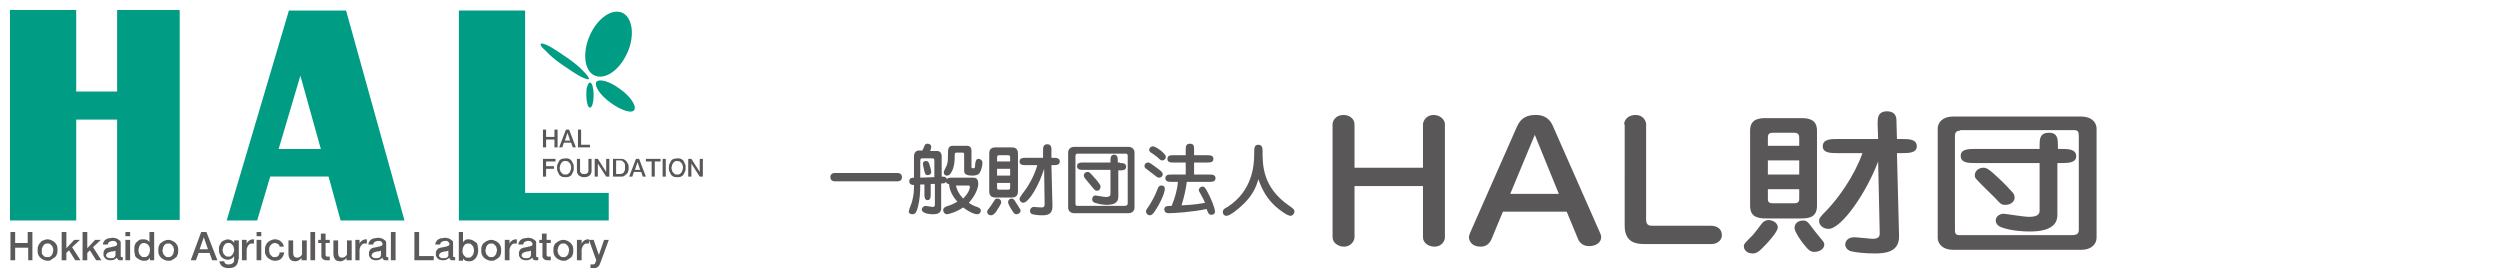 <?xml version="1.0" encoding="utf-8"?>
<!-- Generator: Adobe Illustrator 26.3.1, SVG Export Plug-In . SVG Version: 6.00 Build 0)  -->
<svg version="1.1" id="レイヤー_1" xmlns="http://www.w3.org/2000/svg" xmlns:xlink="http://www.w3.org/1999/xlink" x="0px"
	 y="0px" width="478.4px" height="52.7px" viewBox="0 0 478.4 52.7" style="enable-background:new 0 0 478.4 52.7;"
	 xml:space="preserve">
<style type="text/css">
	.st0{fill:#595757;}
	.st1{fill:#00897C;}
	.st2{fill:#009C84;stroke:#009C84;stroke-width:1.372;}
	.st3{fill:#009C84;}
	.st4{fill:#5B5959;}
</style>
<path class="st0" d="M156.3-72.9c-0.5,0-0.6,0-0.8-0.2c-0.1-0.1-0.1-0.3-0.1-0.4c0-0.2,0.1-0.4,0.2-0.5c0.1-0.1,0.3-0.1,0.7-0.1h9
	c0.5,0,0.6,0,0.8,0.2c0.1,0.1,0.1,0.3,0.1,0.4c0,0.2,0,0.3-0.1,0.4c-0.2,0.2-0.3,0.2-0.8,0.2L156.3-72.9z"/>
<path class="st0" d="M169-76c0-0.4,0.1-0.4,0.3-0.4h1.5c0.3,0,0.3,0.1,0.3,0.4v2.6H169V-76z M170.6-72.3h0.6v3.1
	c0,0.2,0,0.4-0.3,0.4c-0.2,0-0.9-0.1-1.1-0.1c-0.3,0-0.5,0.2-0.6,0.5l0,0c0,0.2,0.1,0.4,0.3,0.5c0.4,0.2,0.9,0.2,1.4,0.2
	c0.4,0,1.3,0,1.3-0.9v-3.7c0.5,0,0.6,0,0.8-0.1c0.2,0.1,0.3,0.1,0.8,0.1h2.6c0.1,0,0.3,0,0.3,0.2c-0.1,0.7-0.5,1.4-1.1,1.9
	c-0.4-0.3-0.7-0.7-0.9-1.2c-0.3-0.5-0.4-0.7-0.6-0.7c-0.3,0-0.5,0.2-0.5,0.5c0.2,0.7,0.6,1.4,1.2,2c-0.4,0.2-0.9,0.4-1.3,0.6
	c-0.6,0.2-0.8,0.3-0.8,0.6c0,0.3,0.2,0.6,0.6,0.6c0.9-0.2,1.7-0.5,2.5-1c0.6,0.5,1.4,0.9,2.2,1.1c0.3,0,0.6-0.3,0.6-0.6
	c0-0.4-0.2-0.5-0.8-0.7c-0.4-0.1-0.7-0.3-1-0.5c0.8-0.8,1.3-1.8,1.5-3c0-0.4-0.1-1-0.8-1H174c-0.4,0-0.6,0-0.7,0.1
	c-0.2-0.2-0.3-0.2-0.8-0.2V-77c0-0.4-0.3-0.7-0.6-0.7h-1.1c0.1-0.2,0.1-0.4,0.1-0.7c0-0.4-0.4-0.5-0.6-0.5c-0.4,0-0.4,0.2-0.6,0.8
	l-0.1,0.4H169c-0.4,0-0.7,0.4-0.7,0.8v3.3c-0.2,0-0.7,0-0.7,0.6s0.5,0.6,0.7,0.6v0.6c0,0.7-0.1,1.4-0.3,2.1
	c-0.1,0.2-0.4,1.3-0.4,1.5c0,0.4,0.4,0.4,0.6,0.4c0.5,0,0.7-0.4,0.9-1.6c0.2-1,0.3-2,0.3-3h0.6v1.5c0,0.4,0,0.6,0.1,0.7
	c0.1,0.1,0.2,0.2,0.4,0.2s0.3-0.1,0.4-0.3c0.1-0.1,0.1-0.3,0.1-0.7L170.6-72.3z M170.2-73.8c0.3,0,0.5-0.2,0.6-0.4v-0.1
	c0-0.4-0.1-0.7-0.2-1.1c-0.1-0.2-0.2-0.6-0.6-0.6c-0.3,0-0.5,0.2-0.5,0.4l0,0c0,0.2,0.1,0.5,0.1,0.7c0,0,0.1,0.5,0.1,0.6
	C169.8-73.8,170.1-73.8,170.2-73.8 M175.7-74.5c0,0.7,0.9,0.7,1.3,0.7c0.4,0,0.7-0.1,1-0.4c0.3-0.5,0.4-1,0.4-1.6
	c0-0.3-0.2-0.6-0.5-0.6l0,0c-0.2,0-0.3,0.1-0.4,0.2c-0.1,0.1-0.1,0.3-0.1,0.5c0,0.6-0.1,0.7-0.4,0.7c-0.2,0-0.2-0.1-0.2-0.3v-2.5
	c0-0.2,0-0.3-0.2-0.5c-0.1-0.1-0.3-0.2-0.5-0.2h-2.3c-0.3,0-0.5,0.2-0.6,0.4c0,0.4-0.1,0.7-0.1,1.1c0.1,0.5,0,1.1-0.2,1.6
	c-0.4,0.7-0.4,0.8-0.4,0.9c0,0.3,0.2,0.5,0.5,0.5l0,0c0.2,0,0.5-0.1,0.7-0.5c0.4-0.8,0.6-1.8,0.5-2.7c0-0.2,0.1-0.3,0.3-0.3h0.8
	c0.3,0,0.3,0.1,0.3,0.4L175.7-74.5z"/>
<path class="st0" d="M182.8-73.8h-2v-1.1h2V-73.8z M180.4-78.1c-0.4,0-0.8,0.3-0.8,0.8c0,0,0,0,0,0.1v6c-0.1,0.5,0.3,0.9,0.7,0.9
	c0.1,0,0.1,0,0.2,0h2.5c0.4,0,0.9-0.1,0.9-0.9V-77c0-0.3,0-0.5-0.2-0.7c-0.1-0.2-0.4-0.4-0.7-0.3L180.4-78.1z M180.8-76v-0.7
	c0-0.1,0.1-0.2,0.3-0.2h1.5c0.1,0,0.2,0.1,0.2,0.2v0.7H180.8z M182.8-72.7v0.9c0,0.2-0.1,0.3-0.3,0.3l0,0H181c-0.1,0-0.3,0-0.3-0.3
	v-0.9H182.8z M186.9-75.4c-0.5,1.6-1.3,3.2-2.4,4.5c-0.4,0.4-0.4,0.6-0.4,0.7c0,0.3,0.3,0.6,0.6,0.6c0.6,0,1.3-1.3,1.7-1.9
	c0.6-1,1-2,1.4-3.1v5.4c0,0.4-0.3,0.4-0.5,0.4s-1-0.1-1.1-0.1c-0.3,0-0.6,0.2-0.6,0.5c0,0.3,0.1,0.5,0.4,0.6c0.5,0.1,1,0.2,1.5,0.2
	c0.4,0,1.6,0,1.6-1.2v-6.5h0.3c0.4,0,0.6,0,0.7-0.1c0.2-0.1,0.3-0.3,0.3-0.5c0-0.2-0.1-0.4-0.3-0.5c-0.1-0.1-0.3-0.1-0.7-0.1H189
	v-1.2c0-0.4,0-0.6-0.1-0.7c-0.1-0.2-0.3-0.3-0.5-0.3s-0.3,0.1-0.4,0.2c-0.2,0.2-0.2,0.3-0.2,0.8v1.2h-2.6c-0.4,0-0.6,0-0.7,0.1
	c-0.2,0.1-0.3,0.3-0.3,0.5c0,0.2,0.1,0.4,0.3,0.5c0.1,0.1,0.3,0.1,0.7,0.1L186.9-75.4z M180.9-70.2c-0.3,0-0.5,0.2-0.6,0.4
	c-0.2,0.4-0.5,0.7-0.8,1.1c-0.3,0.3-0.3,0.4-0.3,0.5c0,0.3,0.2,0.6,0.5,0.6l0,0c0.2,0,0.4-0.1,0.6-0.3c0.5-0.5,0.8-1.1,1.1-1.7
	C181.4-69.9,181.2-70.1,180.9-70.2 M182.5-69.6c0.2,0.5,0.4,1,0.7,1.4c0.2,0.4,0.4,0.4,0.6,0.4c0.3,0,0.6-0.2,0.6-0.5
	c0-0.1,0-0.2-0.1-0.3c0-0.1-0.7-1.2-0.9-1.4c-0.1-0.2-0.3-0.3-0.5-0.3C182.7-70.1,182.5-69.9,182.5-69.6L182.5-69.6"/>
<path class="st0" d="M200.4-77.1c0.2,0,0.3,0.1,0.3,0.4v7.3c0,0.3-0.2,0.4-0.5,0.4h-7.1c-0.3,0-0.3-0.1-0.3-0.4v-7.2
	c0-0.1,0-0.4,0.3-0.4L200.4-77.1L200.4-77.1z M191.7-68.8c0,0.5,0.4,0.9,0.9,0.9h0.1h8.3c0.5,0,0.9-0.3,1-0.8v-0.1v-8.5
	c0-0.5-0.4-0.9-0.9-0.9H201h-8.3c-0.5,0-0.9,0.3-1,0.8v0.1V-68.8z M199.4-74.6c0.2,0,0.5,0,0.7,0c0.2-0.1,0.3-0.3,0.3-0.5
	c0-0.2-0.1-0.4-0.3-0.5c-0.1-0.1-0.2-0.1-0.8-0.1V-76c0-0.4,0-0.6-0.1-0.7c-0.1-0.2-0.3-0.3-0.5-0.3s-0.3,0.1-0.4,0.2
	c-0.2,0.2-0.2,0.3-0.2,0.8v0.3H194c-0.4,0-0.6,0-0.7,0.1c-0.2,0.1-0.3,0.3-0.3,0.5c0,0.2,0.1,0.4,0.3,0.5c0.1,0.1,0.3,0.1,0.7,0.1
	h4.1v3.6c0,0.4,0,0.5-0.8,0.5c-0.3,0-0.5,0-0.8-0.1c-0.4-0.1-0.7-0.1-0.7-0.1c-0.3,0-0.5,0.2-0.5,0.5c0,0.2,0.1,0.4,0.3,0.5
	c0.6,0.2,1.2,0.4,1.8,0.4c1.7,0,1.9-0.7,1.9-1.3L199.4-74.6z M196.6-71.9c0-0.2,0-0.3-0.1-0.4c-0.2-0.3-0.4-0.6-0.7-0.8
	c-0.9-1.1-1-1.1-1.2-1.1c-0.3,0-0.6,0.2-0.6,0.6l0,0c0,0.1,0,0.3,0.1,0.4c0.1,0.1,0.3,0.3,0.4,0.4c0.2,0.2,0.2,0.3,0.8,0.9
	c0.3,0.4,0.4,0.6,0.7,0.6C196.3-71.4,196.6-71.6,196.6-71.9"/>
<path class="st0" d="M212.5-69.5c-0.1-0.3-0.4-1-0.7-1.5c-0.1-0.1-0.1-0.3-0.1-0.4c0-0.3,0.2-0.6,0.6-0.6c0.4,0,0.5,0.3,0.8,1
	c0.4,0.8,0.8,1.6,1,2.5c0.1,0.2,0.1,0.3,0.1,0.5c0,0.3-0.2,0.5-0.5,0.5c0,0,0,0-0.1,0c-0.4,0-0.5-0.3-0.7-0.9l-5.4,0.6
	c-0.3,0-0.3,0-0.4,0c-0.3,0-0.6-0.3-0.6-0.6l0,0c0-0.5,0.4-0.6,0.9-0.6h0.3c0.3-0.7,0.5-1.3,0.7-2c0.1-0.5,0.2-1.1,0.3-1.6h-1.1
	c-0.4,0-0.6,0-0.7-0.1c-0.2-0.1-0.3-0.3-0.3-0.5c0-0.2,0.1-0.4,0.3-0.5c0.1-0.1,0.3-0.1,0.7-0.1h2.2v-1.8H208c-0.4,0-0.6,0-0.7-0.1
	c-0.2-0.1-0.3-0.3-0.3-0.5c0-0.2,0.1-0.4,0.3-0.5c0.1-0.1,0.3-0.1,0.7-0.1h1.8v-0.8c0-0.5,0-0.6,0.2-0.8c0.1-0.1,0.3-0.2,0.4-0.2
	c0.7,0,0.7,0.4,0.7,1v0.8h2c0.4,0,0.6,0,0.7,0.1c0.2,0.1,0.3,0.3,0.3,0.5c0,0.2-0.1,0.4-0.3,0.5c-0.1,0.1-0.3,0.1-0.7,0.1h-2v1.8
	h2.3c0.4,0,0.6,0,0.7,0.1c0.2,0.1,0.3,0.3,0.3,0.5c0,0.2-0.1,0.4-0.3,0.5c-0.1,0.1-0.3,0.1-0.7,0.1H210c-0.1,1.2-0.4,2.4-0.8,3.5
	L212.5-69.5z M206.3-77.2c0.2,0.1,0.3,0.3,0.3,0.6c0,0.3-0.2,0.6-0.5,0.6c-0.2,0-0.2,0-0.5-0.3c-0.4-0.3-0.9-0.7-1.3-1
	c-0.2-0.1-0.3-0.3-0.3-0.4c0-0.3,0.2-0.5,0.5-0.5c0,0,0,0,0.1,0C205.2-78.1,205.8-77.7,206.3-77.2 M205.5-73.4c-0.2,0-0.2,0-1.1-0.7
	c-0.1-0.1-0.8-0.6-0.9-0.7c-0.1-0.1-0.2-0.2-0.2-0.4c0-0.3,0.2-0.6,0.5-0.6l0,0c0.3,0,0.4,0.1,1.2,0.7c0.8,0.6,1,0.7,1,1.1
	C206.1-73.7,205.9-73.4,205.5-73.4C205.6-73.4,205.6-73.4,205.5-73.4 M205.9-70c-0.3,0.7-0.7,1.3-1.1,2c-0.2,0.3-0.4,0.4-0.6,0.4
	c-0.3,0-0.6-0.3-0.6-0.6c0-0.2,0-0.2,0.3-0.5c0.6-0.9,1.1-1.9,1.5-2.9c0.1-0.2,0.2-0.6,0.6-0.6c0.3,0,0.6,0.2,0.6,0.5l0,0
	C206.4-71.1,206.2-70.5,205.9-70"/>
<path class="st0" d="M217.9-68.8c-0.3,0.3-1.6,1.3-2.1,1.3c-0.3,0-0.6-0.2-0.6-0.6l0,0c0-0.3,0.2-0.5,0.6-0.8c0.9-0.5,1.7-1.2,2.3-2
	c1-1.4,1.6-3.1,1.8-4.8c0-0.4,0.1-1.5,0.1-1.7c0-0.3,0-0.5,0.1-0.8c0.1-0.2,0.3-0.3,0.6-0.3c0.5,0,0.6,0.4,0.6,0.7
	c0,0.4,0.2,2.2,0.2,2.6c0.2,2.1,1.3,4.1,2.9,5.4c0.2,0.2,1.5,1.1,1.6,1.2s0.2,0.3,0.2,0.5c0,0.3-0.2,0.6-0.6,0.6l0,0
	c-0.7,0-3.9-2.2-4.9-5.6C220.3-71.5,219.3-70,217.9-68.8"/>
<path class="st0" d="M239.9-75.3h-4.1c-0.9,0-1.1,0-1.4-0.3c-0.2-0.2-0.3-0.5-0.3-0.7c0-0.4,0.2-0.7,0.5-0.9
	c0.2-0.1,0.5-0.1,1.2-0.1h4.1v-2.9c0-0.8,0-1,0.3-1.3c0.2-0.2,0.5-0.3,0.8-0.3c0.4,0,0.7,0.2,0.9,0.5c0.2,0.2,0.2,0.5,0.2,1.1v15.1
	c0,0.8,0,1-0.3,1.3c-0.5,0.4-1.3,0.4-1.7-0.2c-0.2-0.2-0.2-0.5-0.2-1.1v-1.3c-0.2,0.1-0.4,0.2-1.8,0.8c-1,0.5-2.1,0.8-3.2,1
	c-0.6,0-1.1-0.5-1.2-1.1c0-0.8,0.8-1,1.7-1.2c1.6-0.5,3.1-1.1,4.5-1.9V-75.3z M247.2-66.7v0.3c0,0.3,0.3,0.5,1.1,0.5s1.6,0,2.4-0.1
	c0.6-0.1,0.8-1,1-2.8c0-0.5,0.4-0.9,0.9-0.9l0,0c1.1,0,1.2,0.8,1.2,1.5c0,1.1-0.3,2.1-0.8,3.1c-0.6,1.1-1.7,1.2-3.9,1.2
	c-2.4,0-4.1,0-4.1-2v-14.4c0-0.6,0-1.6,1-1.6c0.4,0,0.7,0.1,1,0.4c0.1,0.4,0.2,0.8,0.1,1.2v3.9c1.3-0.5,2.6-1.2,3.8-1.9
	c1-0.6,1.1-0.7,1.5-0.7c0.6,0,1.1,0.5,1.1,1.1S253-77,252-76.4c-1.6,0.9-3.2,1.7-4.9,2.3L247.2-66.7z"/>
<path class="st0" d="M264.7-72.9l0.1-1.6c0-0.7,0.1-0.8,0.8-0.8h2.1l-0.2,2.4C267.5-72.9,264.7-72.9,264.7-72.9z M262.7-72.9
	c-0.5,0-0.9,0-1.4,0.1s-0.7,0.6-0.6,1.1c0.1,0.2,0.2,0.4,0.4,0.5c0.2,0.1,0.3,0.1,1.4,0.1l-0.3,4.4c0,0.5-0.1,1.4,1,1.4
	s1.1-0.9,1.1-1.4h7.9c-0.1,0.7-0.2,1.1-1.8,1.1c-0.3,0-0.6,0-1,0c-0.2,0-1.4-0.2-1.7-0.2c-0.5-0.1-1.1,0.3-1.1,0.9v0.1
	c0,0.9,0.8,1.1,3.2,1.1c2.9,0,3.3-0.4,3.6-0.9c0.5-0.6,0.8-1.3,0.8-2.1c0.4,0,0.8,0,1.2-0.1c0.4-0.1,0.6-0.4,0.6-0.8
	c0-0.9-0.9-0.9-1.7-0.9c0.1-0.5,0.1-0.7,0.1-2.6c0.3,0,0.7,0,1-0.1c0.4-0.1,0.6-0.5,0.6-0.9c0-0.3-0.2-0.6-0.5-0.8
	c-0.4-0.1-0.7-0.2-1.1-0.1c0-1,0-2,0-3.1c-0.3-1.2-1.6-1.2-2.1-1.2h-7.9c-0.5,0-1.9,0-2,1.4L262.7-72.9z M267.5-71l-0.2,2.6h-2.8
	l0.1-2.6H267.5z M269.7-72.9l0.1-2.4h2.1c0.3,0,0.6,0,0.7,0.2c0.1,0.1,0.1,0.4,0.1,2.2H269.7z M272.7-71c0,0.9-0.1,2.1-0.2,2.6h-3.1
	l0.2-2.6H272.7z M274.3-78.4c0.4,0.1,0.9,0,1.3-0.1c0.3-0.1,0.5-0.4,0.5-0.8c0-0.3-0.2-0.6-0.5-0.8c-0.4-0.1-0.8-0.2-1.3-0.1h-8.9
	c0.2-0.3,0.3-0.6,0.3-0.9c0-0.5-0.5-0.8-1-0.8s-0.7,0.2-1.1,0.9c-0.5,0.8-1.1,1.5-1.8,2.1c-0.7,0.6-0.8,0.9-0.8,1.2
	c0,0.5,0.4,0.9,0.9,0.9c0,0,0,0,0.1,0c0.7,0,1.7-1,2.2-1.6L274.3-78.4z M257.8-81.4c-0.3-0.1-1.1,0.1-1.1,0.9c0,0.3,0.1,0.5,0.3,0.7
	c0.3,0.2,1.7,1.1,2.1,1.3c0.4,0.3,0.6,0.4,0.8,0.4c0.5,0,0.9-0.4,1-0.9c0-0.3-0.2-0.6-0.4-0.8C259.7-80.5,258.8-81,257.8-81.4
	 M260.6-74.1c0-0.6-1.1-1.2-1.6-1.5c-0.5-0.4-1.2-0.6-1.8-0.7c-0.5,0-0.9,0.4-0.9,0.9c0,0.3,0.2,0.6,0.4,0.8c0.1,0.1,1.6,0.9,1.9,1
	c0.7,0.5,0.8,0.5,1,0.5C260.2-73.1,260.6-73.5,260.6-74.1L260.6-74.1 M260.1-71.2c-0.7,0-0.9,0.6-1.1,1.3c-0.6,1.5-1.4,2.9-2.3,4.2
	c-0.4,0.5-0.4,0.7-0.4,1c0,0.5,0.4,0.9,0.9,0.9h0.1c0.6,0,0.9-0.2,1.5-1.2c1-1.5,2.4-4.2,2.4-5.3C261.1-70.9,260.7-71.2,260.1-71.2"
	/>
<path class="st0" d="M295-71.3h-7.9v-1h7.9V-71.3z M285.6-79.4c-0.4-0.1-0.8,0-1.2,0.1c-0.3,0.2-0.5,0.4-0.5,0.8
	c0,0.3,0.2,0.6,0.5,0.7c0.4,0.1,0.8,0.2,1.2,0.1h4.4l-0.3,0.9h-3c-1.6,0-1.6,1.2-1.6,1.5v7c0,0.4,0.1,1.4,1.6,1.4h8.9
	c1.6,0,1.6-1.2,1.6-1.4v-7c0.1-0.7-0.5-1.4-1.2-1.5c-0.1,0-0.2,0-0.3,0H292l0.3-0.9h4.3c0.7,0,1,0,1.2-0.1c0.3-0.1,0.5-0.4,0.5-0.8
	c0-0.3-0.2-0.6-0.5-0.7c-0.4-0.1-0.8-0.2-1.3-0.1h-1.9c0.7-1.2,0.7-1.4,0.7-1.7c0-0.5-0.3-0.9-1-0.9s-0.8,0.3-1.1,0.8
	c-0.2,0.5-0.6,1.3-0.8,1.8h-3c-0.2-0.4-0.6-1.3-0.9-1.8c-0.4-0.7-0.8-0.7-1-0.7c-0.7,0-1.1,0.4-1.1,0.9c0,0.3,0.1,0.6,0.3,0.8
	c0,0,0.4,0.7,0.4,0.8H285.6z M287.1-74v-0.4c0-0.5,0.1-0.5,0.7-0.5h6.6c0.3,0,0.6,0,0.6,0.6v0.3L287.1-74z M295-69.6v0.5
	c0,0.6-0.1,0.7-0.7,0.7H288c-0.4,0-0.8,0-0.8-0.7v-0.4L295-69.6L295-69.6z M281.7-67.8c0,0.1,0,0.2,0,0.3c-0.6,0.4-1.2,0.8-1.8,1.2
	c-1.4,0.8-1.5,0.9-1.5,1.4c0,0.6,0.4,1,1,1c0,0,0,0,0.1,0c1.1-0.4,2.1-0.9,2.9-1.6c0.4,0.6,1.5,1.5,4,1.5h10.3
	c0.4,0.1,0.9,0,1.3-0.1c0.4-0.2,0.6-0.7,0.4-1.2c-0.1-0.2-0.2-0.3-0.4-0.4c-0.2-0.1-0.5-0.1-1.2-0.1H287c-0.6,0-1.2,0-1.7-0.1
	c-1.4-0.4-1.4-1.1-1.4-1.9v-4.7c0-0.3,0-0.6-0.1-0.9c-0.2-0.4-0.6-0.7-1.1-0.8h-2.1c-0.4-0.1-0.9,0-1.3,0.1
	c-0.3,0.2-0.5,0.5-0.5,0.8c0,0.3,0.2,0.6,0.5,0.8c0.4,0.1,0.8,0.2,1.3,0.1h0.7c0.6,0,0.7,0,0.7,0.7L281.7-67.8z M282.9-78.2
	c-0.3-0.8-0.8-1.6-1.5-2.3c-0.6-0.8-0.7-1-1.4-1c-0.5-0.1-1,0.3-1.1,0.8c0,0,0,0,0,0.1c0,0.2,0,0.3,0.3,0.7c0.2,0.3,0.6,0.8,0.8,1.2
	c1,1.3,1.2,1.6,1.8,1.6C282.5-77.1,282.9-77.6,282.9-78.2C282.9-78.1,282.9-78.2,282.9-78.2"/>
<path class="st0" d="M309.4-79.2h2.9v0.6h-2.9V-79.2z M304.6-80.7c-0.5-0.1-1.1,0.1-1.5,0.4c-0.3,0.2-0.5,0.6-0.5,1v3
	c0,0.4,0.2,0.7,0.5,0.9c0.3,0.2,0.5,0.4,1.5,0.4h13.2c1,0,1.2-0.2,1.5-0.4c0.3-0.2,0.5-0.6,0.5-0.9v-3.2c0-0.4-0.2-0.7-0.5-1
	c-0.3-0.2-0.5-0.4-1.5-0.4h-3.2c0-0.4,0-1.3-1.1-1.3s-1.1,0.9-1.1,1.3h-2.9c0-0.4,0-1.3-1.1-1.3s-1.1,0.9-1.1,1.3h-2.7V-80.7z
	 M312.3-76.5h-2.9v-0.8h2.9V-76.5z M307.3-77.3v0.8h-2c-0.6,0-0.6-0.3-0.6-0.8H307.3z M304.6-78.6c0-0.3,0-0.6,0.6-0.6h2v0.6H304.6z
	 M314.5-78.6v-0.6h2.4c0.6,0,0.6,0.3,0.6,0.6H314.5z M317.5-77.3c0,0.5,0,0.8-0.6,0.8h-2.4v-0.8H317.5z M309.8-68.4
	c0.5,0.6,1,1.2,1.5,1.7c2.8,2.9,8.1,3,8.3,3c1.2,0,1.2-0.9,1.2-1s0-0.9-1.2-1c-1.1,0-2.2-0.2-3.3-0.5c1.7-0.9,1.7-1.2,1.7-1.5
	c0-0.3-0.2-0.6-0.4-0.8h1c0.4,0,0.8,0,1.2,0c0.3-0.1,0.5-0.4,0.5-0.7c0-0.3-0.1-0.5-0.4-0.7c-0.2-0.1-0.3-0.1-1.3-0.1h-12.7
	c-0.4,0-0.8,0-1.2,0c-0.3,0.1-0.5,0.4-0.5,0.7c0,0.3,0.2,0.6,0.5,0.7c0.4,0,0.9,0.1,1.3,0v2.8c-0.4,0-1.5,0.1-1.5,0.1
	c-0.5,0.1-0.8,0.4-0.8,0.9c0,0.9,1.1,0.9,1.4,0.9c1.7,0,3.5-0.2,5.2-0.6c0.4-0.1,1.5-0.3,1.5-1.1c0-0.4-0.4-0.8-0.8-0.8
	c-0.2,0-1,0.2-1.2,0.2c-0.4,0.1-0.8,0.1-1.5,0.2v-2.7h1.5V-68.4z M316.6-68.4c-0.2,0.1-0.8,0.5-1,0.6c-0.4,0.3-0.9,0.6-1.4,0.8
	c-0.7-0.4-1.3-0.8-1.8-1.4C312.4-68.4,316.6-68.4,316.6-68.4z M319.1-72.6c0.4,0.1,0.8,0,1.2-0.1c0.3-0.1,0.4-0.4,0.5-0.7
	c0-0.3-0.2-0.6-0.5-0.7c-0.2-0.1-0.5-0.1-1.2-0.1H304c-1.1,0-1.5,0.5-1.6,0.6c-0.2,0.2-0.3,0.5-0.3,0.9c0,0.3,0,1.8,0,2.2
	c0,1.2-0.1,2.5-0.4,3.7c-0.3,0.7-0.5,1.3-0.6,2c0,0.5,0.4,0.9,0.9,0.9c0,0,0,0,0.1,0c0.6,0,1.1-0.3,1.6-2.3c0.4-1.8,0.5-3.7,0.4-5.6
	c0-0.3,0-0.7,0.8-0.7L319.1-72.6z M306.7-71.9c-0.9,0-1.2,0-1.4,0.1c-0.2,0.1-0.3,0.3-0.3,0.6c0,0.2,0.1,0.4,0.3,0.6
	c0.2,0.1,0.4,0.1,1.4,0.1h10.8c0.9,0,1.2,0,1.4-0.1c0.2-0.1,0.3-0.3,0.3-0.6c0-0.2-0.1-0.5-0.3-0.6c-0.2-0.1-0.4-0.1-1.4-0.1H306.7z
	"/>
<path class="st0" d="M331.5-75.7c-0.2-0.5-0.4-1-0.6-1.5h5.1c-0.3,0.7-0.3,0.7-0.5,1.5H331.5z M326.3-75.7c-0.4-0.1-0.9,0-1.3,0.1
	c-0.3,0.1-0.5,0.4-0.5,0.7c0,0.3,0.2,0.6,0.5,0.7c0.4,0.1,0.8,0.2,1.3,0.1h5.9v1.2H327c-0.4-0.1-0.8,0-1.2,0.1
	c-0.4,0.2-0.6,0.6-0.4,1.1c0.1,0.2,0.2,0.3,0.4,0.4c0.4,0.1,0.8,0.2,1.2,0.1h5.2v1.1h-6.7c-0.8,0-1.1,0-1.3,0.1
	c-0.3,0.1-0.5,0.4-0.5,0.7c0,0.3,0.2,0.6,0.5,0.7c0.2,0.1,0.5,0.1,1.3,0.1h3.6c-1.1,0.8-2.2,1.4-3.4,1.9c-0.2,0.1-1.5,0.6-1.6,0.6
	c-0.3,0.1-0.5,0.4-0.5,0.8c0,0.6,0.5,1,1,1l0,0c1,0,4.2-1.8,4.4-1.9c1.1-0.7,2.2-1.5,3.1-2.4h0.1v3.2c0,0.7,0,1.6,1.1,1.6
	c1.2,0,1.2-0.8,1.2-1.6v-2.9h0.1c1.4,1.8,3.3,3,5.4,3.6c0.8,0.2,1.5,0.4,2.3,0.5c0.5,0,1-0.4,1-0.9c0-0.8-0.6-0.9-1.3-1.1
	c-2.6-0.7-3.3-1.1-4.6-2.2h3.9c0.8,0,1,0,1.3-0.1s0.5-0.4,0.5-0.7c0-0.3-0.2-0.6-0.5-0.7c-0.4-0.2-0.9-0.2-1.3-0.1h-6.9v-1.2h5.4
	c0.4,0.1,0.8,0,1.2-0.1c0.3-0.1,0.5-0.4,0.5-0.7c0-0.3-0.2-0.6-0.5-0.7c-0.4-0.1-0.8-0.2-1.2-0.1h-5.4v-1.2h6.1
	c0.4,0.1,0.8,0,1.2-0.1c0.3-0.1,0.5-0.4,0.5-0.7c0-0.3-0.2-0.6-0.5-0.7c-0.4-0.1-0.8-0.2-1.3-0.1h-2.9c0.2-0.4,0.6-1.3,0.7-1.5h3.3
	c0.4,0.1,0.9,0,1.3-0.1c0.3-0.1,0.5-0.4,0.5-0.8c0-0.3-0.2-0.6-0.5-0.8c-0.4-0.1-0.8-0.2-1.3-0.1h-1.8c0.2-0.3,0.7-1,0.8-1.2
	c0.3-0.4,0.3-0.5,0.3-0.7c-0.1-0.6-0.6-1-1.2-0.9c-0.4,0.1-0.7,0.3-0.9,0.6c-0.7,1.2-1.3,2-1.4,2.2H336v-1.5c0-0.9,0-1-0.2-1.2
	c-0.2-0.3-0.5-0.5-0.9-0.5c-0.3,0-0.7,0.2-0.9,0.5c-0.2,0.2-0.2,0.5-0.2,1.2v1.4h-1.6v-1.4c0-0.8,0-1-0.3-1.3
	c-0.2-0.2-0.5-0.3-0.8-0.3s-0.7,0.2-0.9,0.5c-0.2,0.2-0.2,0.5-0.2,1.1v1.4h-1.2c-0.3-0.5-0.5-1-0.9-1.5c-0.7-1.1-0.9-1.3-1.5-1.3
	c-0.5,0-1,0.4-1,0.9l0,0c0,0.3,0.2,0.6,0.4,0.8c0.2,0.3,0.3,0.4,0.7,1h-1.6c-0.4-0.1-0.8,0-1.2,0.1c-0.3,0.1-0.5,0.4-0.5,0.8
	c0,0.3,0.2,0.6,0.5,0.8c0.4,0.1,0.8,0.2,1.3,0.1h3.2c0.2,0.4,0.2,0.5,0.7,1.5H326.3z"/>
<path class="st0" d="M357.2-72.7h5c0.4-0.1,0.9,0,1.3,0.1c0.3,0.2,0.5,0.5,0.5,0.9c0,0.3-0.1,0.5-0.3,0.7c-0.3,0.3-0.5,0.3-1.4,0.3
	h-5v4.8h6.6c0.4-0.1,0.8,0,1.2,0.1c0.3,0.2,0.5,0.5,0.5,0.8c0,0.3-0.2,0.7-0.5,0.8c-0.4,0.1-0.8,0.2-1.2,0.1h-15.7
	c-0.4,0.1-0.8,0-1.2-0.1c-0.3-0.2-0.5-0.5-0.5-0.8c0-0.3,0.2-0.7,0.5-0.8c0.4-0.1,0.8-0.2,1.2-0.1h1.2v-6.8c0-0.6,0-0.9,0.2-1.1
	c0.2-0.3,0.5-0.5,0.9-0.5c0.3,0,0.6,0.1,0.8,0.3c0.3,0.3,0.3,0.5,0.3,1.3v6.8h3.5v-9.7c0-0.6,0-0.9,0.2-1.1c0.2-0.3,0.5-0.5,0.9-0.5
	c1.1,0,1.1,1,1.1,1.6L357.2-72.7z M357.6-81.1c0.5,0.3,2.6,1.9,3.1,2.2c1.5,1,3,1.9,4.6,2.7c0.5,0.3,0.8,0.5,0.8,1
	c0,0.6-0.5,1-1.1,1l0,0c-0.3,0-0.5,0-2.1-0.9c-2.2-1.2-4.3-2.6-6.3-4.2c-0.2-0.2-0.5-0.3-0.7-0.4c-0.2,0-0.3,0.1-1,0.5
	c-1.8,1.4-3.6,2.6-5.5,3.7c-0.7,0.5-1.6,0.9-2.4,1.1c-0.6,0-1-0.4-1.1-1c0-0.6,0.4-0.8,1.2-1.2c2.3-1.1,4.4-2.4,6.4-3.9
	c0.6-0.5,1.3-1,2-1.3c0.2-0.1,0.4-0.1,0.6-0.1C356.4-81.9,356.7-81.7,357.6-81.1"/>
<path class="st0" d="M376.4-75.7c-0.2-0.5-0.4-1-0.6-1.5h5.1c-0.3,0.7-0.3,0.7-0.5,1.5H376.4z M371.2-75.7c-0.4-0.1-0.9,0-1.3,0.1
	c-0.3,0.1-0.5,0.4-0.5,0.7c0,0.3,0.2,0.6,0.5,0.7c0.4,0.1,0.8,0.2,1.3,0.1h5.9v1.2h-5.2c-0.4-0.1-0.8,0-1.2,0.1
	c-0.4,0.2-0.6,0.6-0.4,1.1c0.1,0.2,0.2,0.3,0.4,0.4c0.4,0.1,0.8,0.2,1.2,0.1h5.2v1.1h-6.7c-0.8,0-1.1,0-1.3,0.1
	c-0.3,0.1-0.5,0.4-0.5,0.7c0,0.3,0.2,0.6,0.5,0.7c0.2,0.1,0.5,0.1,1.3,0.1h3.6c-1.1,0.8-2.2,1.4-3.4,1.9c-0.2,0.1-1.5,0.6-1.6,0.6
	c-0.3,0.1-0.5,0.4-0.5,0.8c0,0.6,0.5,1,1,1l0,0c1,0,4.2-1.8,4.4-1.9c1.1-0.7,2.2-1.5,3.1-2.4h0.1v3.2c0,0.7,0,1.6,1.1,1.6
	c1.2,0,1.2-0.8,1.2-1.6v-2.9h0.1c1.4,1.8,3.3,3,5.4,3.6c0.8,0.2,1.5,0.4,2.3,0.5c0.5,0,1-0.4,1-0.9c0-0.8-0.6-0.9-1.3-1.1
	c-2.6-0.7-3.3-1.1-4.6-2.2h3.9c0.8,0,1,0,1.3-0.1s0.5-0.4,0.5-0.7c0-0.3-0.2-0.6-0.5-0.7c-0.4-0.2-0.9-0.2-1.3-0.1h-6.9v-1.2h5.4
	c0.4,0.1,0.8,0,1.2-0.1c0.3-0.1,0.5-0.4,0.5-0.7c0-0.3-0.2-0.6-0.5-0.7c-0.4-0.1-0.8-0.2-1.2-0.1h-5.4v-1.2h6.1
	c0.4,0.1,0.8,0,1.2-0.1c0.3-0.1,0.5-0.4,0.5-0.7c0-0.3-0.2-0.6-0.5-0.7c-0.4-0.1-0.8-0.2-1.3-0.1h-2.9c0.2-0.4,0.6-1.3,0.7-1.5h3.3
	c0.4,0.1,0.9,0,1.3-0.1c0.3-0.1,0.5-0.4,0.5-0.8c0-0.3-0.2-0.6-0.5-0.8c-0.4-0.1-0.8-0.2-1.3-0.1h-1.8c0.2-0.3,0.7-1,0.8-1.2
	c0.3-0.4,0.3-0.5,0.3-0.7c-0.1-0.6-0.6-1-1.2-0.9c-0.4,0.1-0.7,0.3-0.9,0.6c-0.7,1.2-1.3,2-1.4,2.2h-1.3v-1.5c0-0.9,0-1-0.2-1.2
	c-0.2-0.3-0.5-0.5-0.9-0.5c-0.3,0-0.7,0.2-0.9,0.5c-0.2,0.2-0.2,0.5-0.2,1.2v1.4h-1.6v-1.4c0-0.8,0-1-0.3-1.3
	c-0.2-0.2-0.5-0.3-0.8-0.3s-0.7,0.2-0.9,0.5c-0.2,0.2-0.2,0.5-0.2,1.1v1.4h-1.2c-0.3-0.5-0.5-1-0.9-1.5c-0.7-1.1-0.9-1.3-1.5-1.3
	c-0.5,0-1,0.4-1,0.9l0,0c0,0.3,0.2,0.6,0.4,0.8c0.2,0.3,0.3,0.4,0.7,1h-1.6c-0.4-0.1-0.8,0-1.2,0.1c-0.3,0.1-0.5,0.4-0.5,0.8
	c0,0.3,0.2,0.6,0.5,0.8c0.4,0.1,0.8,0.2,1.3,0.1h3.2c0.2,0.4,0.2,0.5,0.7,1.5H371.2z"/>
<path class="st0" d="M396.1-65.3c0,0.7,0,1.6-1.1,1.6s-1.1-0.8-1.1-1.6v-8.2c-1.3,1.6-1.6,1.7-2,1.7c-0.3,0-0.6-0.1-0.8-0.3
	c-0.2-0.2-0.3-0.5-0.3-0.7c0-0.3,0.1-0.4,1.2-1.9c1.4-1.9,2.4-4,3.2-6.2c0.1-0.5,0.5-0.8,1-0.8s1,0.3,1.1,0.9
	c-0.2,1.3-0.6,2.5-1.3,3.7L396.1-65.3z M403.1-66.9c0,0.3,0.2,0.6,0.5,0.8c0.8,0.3,1.6,0.4,2.5,0.3c2.1,0,2.7-0.1,2.7-1.7
	c0-0.6,0-0.8,0.2-1c0.2-0.3,0.6-0.5,1-0.5c1.1,0,1.1,0.9,1.1,1.4c0,1.7-0.2,2.6-1.1,3.1c-1.2,0.4-2.4,0.6-3.7,0.5
	c-0.9,0-3.5-0.1-4.1-0.5c-0.7-0.3-1.1-1-1.1-1.8v-14c0-0.8,0-1.6,1.1-1.6c0.3,0,0.6,0.1,0.8,0.3c0.3,0.3,0.3,0.5,0.3,1.3v5
	c1.6-0.5,3.2-1.3,4.6-2.3c1.1-0.9,1.1-0.9,1.3-1c0.2-0.1,0.3-0.2,0.5-0.2c0.6,0,1.1,0.5,1.2,1.1c0,0.6-0.9,1.3-2.7,2.4
	c-1.5,1-3.2,1.7-4.9,2.1L403.1-66.9z"/>
<path class="st0" d="M418.7-73.8c0.5,0,0.5,0.3,0.5,0.6v5.3c0,0.8,0,0.9-0.6,0.9h-1.3c-0.5,0-0.6,0-0.6-0.6v-5.5
	c0-0.3,0-0.7,0.6-0.7H418.7z M416.8-75.8c0.3-1.2,0.5-2.4,0.6-3.6h2.4c0.4,0.1,0.9,0,1.3-0.1c0.3-0.2,0.5-0.5,0.5-0.9
	c0-0.3-0.1-0.5-0.3-0.7c-0.3-0.3-0.5-0.3-1.4-0.3h-4.7c-0.4-0.1-0.9,0-1.3,0.1c-0.5,0.3-0.6,0.9-0.3,1.4c0.1,0.1,0.2,0.2,0.3,0.3
	c0.2,0.1,0.3,0.1,1.4,0.1c-0.2,2.3-0.8,4.5-1.8,6.5c-0.3,0.4-0.4,0.8-0.5,1.3c0,0.5,0.4,0.9,0.9,1c0.1,0,0.1,0,0.2,0
	c0.3,0,0.6-0.1,0.7-0.3v4.3c0,0.8,0,1.6,1.5,1.6h3.6c1.5,0,1.5-0.9,1.5-1.6v-7.5c0-0.8,0-1.6-1.5-1.6H416.8z M431.1-79.4h0.4
	c0.4,0.1,0.8,0,1.2-0.1c0.3-0.2,0.5-0.5,0.5-0.9c0-0.3-0.1-0.5-0.3-0.7c-0.3-0.3-0.5-0.3-1.4-0.3H424c-0.7,0-1,0-1.2,0.1
	c-0.5,0.3-0.6,0.9-0.4,1.3c0.1,0.2,0.2,0.3,0.4,0.4c0.2,0.1,0.5,0.1,1.3,0.1v4.4h-0.5c-0.4-0.1-0.8,0-1.2,0.1
	c-0.3,0.2-0.5,0.5-0.5,0.8c0,0.3,0.1,0.5,0.3,0.7c0.3,0.3,0.5,0.3,1.4,0.3h0.5c0,3.4-0.6,5.2-1.9,6.8c-0.9,1.1-1,1.1-1,1.5
	c0,0.6,0.5,1,1.1,1c0.9,0,2-1.6,2.1-1.8c1.1-1.7,1.8-4,1.9-7.6h2.7v8c0,0.7,0,0.9,0.2,1.2c0.2,0.3,0.6,0.4,0.9,0.4s0.6-0.1,0.8-0.3
	c0.3-0.3,0.3-0.5,0.3-1.3V-73h0.4c0.4,0.1,0.8,0,1.2-0.1c0.3-0.2,0.5-0.5,0.5-0.8c0-0.3-0.1-0.5-0.3-0.7c-0.3-0.3-0.5-0.3-1.4-0.3
	h-0.4L431.1-79.4z M429-75h-2.6v-4.4h2.6V-75z"/>
<path class="st0" d="M453.4-80.6c0.5,0,0.9,0.1,1.4,0.3c0.3,0.2,0.6,0.6,0.6,1v1.2c0,0.8,0,1-0.3,1.3c-0.2,0.2-0.5,0.3-0.8,0.3
	c-1.2,0-1.2-0.7-1.2-1.6c0-0.2-0.1-0.5-0.4-0.5h-0.1h-3.7v2.8c0,0.3,0,0.8,0.6,0.8h2.5c0.4,0,0.6-0.2,0.8-0.6
	c0.1-0.4,0.5-0.6,0.9-0.6c0.2,0,1.2,0.1,1.2,1c0,1.1-0.9,2.1-2,2.1c-0.1,0-0.2,0-0.4,0h-3.9c-0.9,0.1-1.7-0.5-1.8-1.4
	c0-0.1,0-0.2,0-0.3v-3.7h-2.9c0.1,1.8-0.9,3.5-2.4,4.4c-1.2,0.7-2.5,1.1-3.8,1.3c-0.5,0-0.9-0.5-0.9-1s0.4-0.8,0.8-0.9
	c1.1-0.2,2.2-0.7,3.2-1.3c0.7-0.6,1.1-1.5,1-2.5h-2.9c-0.2,0-0.4,0-0.4,0.4v0.7c0,0.8,0,1.6-1.1,1.6s-1.1-0.8-1.1-1.6v-1.4
	c-0.1-0.8,0.6-1.5,1.4-1.6c0.1,0,0.1,0,0.2,0h6.9c0-0.6,0-1.4,1.2-1.4s1.2,0.8,1.2,1.4h6.2V-80.6z M449.9-72
	c0.8-0.1,1.6,0.5,1.7,1.3c0,0.2,0,0.3,0,0.5v3.8c0,0.4,0,0.6,0.6,0.6h0.9c0.6,0,0.7-0.1,0.9-1.6c0.1-0.4,0.2-1.2,1.1-1.2
	c0.6,0,1.2,0.5,1.2,1.1c0,1-0.3,2.1-0.8,3c-0.4,0.5-1,0.7-1.6,0.7h-2.6c-1.9,0-1.9-1.3-1.9-2v-3.7c0-0.3,0-0.5-0.4-0.5h-4
	c-0.4,1.5-1.1,4.1-5.3,5.5c-1,0.4-2,0.6-3,0.7c-0.6,0-1-0.4-1-1c0,0,0,0,0-0.1c0-0.7,0.5-0.8,2.1-1.2c3-0.6,4.1-1.7,4.8-4h-4.3
	c-0.9,0-1.1,0-1.4-0.3c-0.2-0.2-0.3-0.4-0.3-0.7c0-0.3,0.2-0.7,0.5-0.8c0.4-0.1,0.8-0.2,1.3-0.1h4.6c0-0.3,0-1.5,0-1.8
	c0.1-0.5,0.5-0.9,1.1-0.9l0,0c0.4-0.1,0.8,0.2,1,0.6c0.2,0.7,0.2,1.4,0.2,2.1L449.9-72z"/>
<path class="st0" d="M461.6-75.1c0-0.2,0-0.5,0.5-0.5h3c0.4,0,0.6,0.2,0.6,0.5v2.6c0,0.3,0,0.5-0.5,0.5h-3.7L461.6-75.1z
	 M459.5-70.4L459.5-70.4c-0.2,2.7-0.3,3.6-0.9,4.7c-0.4,0.9-0.4,0.9-0.4,1.1c0,0.9,1,0.9,1.2,0.9c0.7,0,1-0.6,1.1-0.9
	c0.7-1.8,1-3.7,1-5.6h4.7c0.3,0,1.6-0.2,1.6-1.4v-4.7c-0.1-0.7-0.7-1.3-1.5-1.2H461c-0.4-0.1-0.9,0.1-1.2,0.3
	c-0.3,0.3-0.5,0.6-0.5,1L459.5-70.4z M476.2-73.8h0.5c0.7,0,1.7,0,1.7-1s-1-1-1.7-1h-5.4v-2.9c0-0.2,0-0.4,0.5-0.4
	c0.1,0,2.8-0.4,4.9-0.8c0.6-0.1,1.3-0.3,1.3-1.1c-0.1-0.5-0.5-0.9-1-0.9c-0.4,0-0.7,0.1-1,0.2c-1.2,0.2-2.4,0.4-3.6,0.6
	c-2.6,0.3-3.2,0.4-3.2,1.9v6.6c0,2.1-0.6,4.2-1.7,6c-0.9,1.2-1,1.3-1,1.6c0,0.6,0.5,1.1,1.1,1.1l0,0c0.4,0,0.9,0,2-2
	c1.1-2,1.7-4.2,1.8-6.5v-1.3h2.7v8.6c0,0.9,0,1,0.3,1.3c0.2,0.2,0.5,0.4,0.9,0.3c0.3,0,0.6-0.1,0.8-0.3c0.3-0.3,0.3-0.4,0.3-1.3
	L476.2-73.8z M460.5-81.1c-0.4-0.1-0.9,0-1.3,0.1c-0.3,0.2-0.5,0.5-0.5,0.8c0,0.3,0.2,0.6,0.5,0.8c0.4,0.1,0.8,0.2,1.3,0.1h6
	c0.4,0.1,0.9,0,1.3-0.1c0.3-0.2,0.5-0.5,0.5-0.8c0-0.3-0.2-0.6-0.5-0.8c-0.2-0.1-0.5-0.1-1.2-0.1H460.5z"/>
<g>
	<polyline class="st0" points="17,-90.8 14.4,-81.2 11.9,-81.2 14.5,-90.8 7.7,-90.8 0.5,-64.2 7.3,-64.2 10.3,-75.3 12.8,-75.3 
		9.8,-64.2 16.6,-64.2 23.8,-90.8 17,-90.8 	"/>
	<path class="st0" d="M27.8-73.5l4-10.6l-1.7,10.6L27.8-73.5 M28.5-90.8l-11,26.7h6.8l1.9-4.7H29l-0.6,4.7h6.8l3.4-26.7H28.5z"/>
	<polyline class="st0" points="50.4,-90.8 43.6,-90.8 36.4,-64.2 47.4,-64.2 49,-69.3 44.6,-69.3 50.4,-90.8 	"/>
	<polyline class="st0" points="52.5,-73.9 53.8,-79.9 54.4,-79.9 53.9,-77.4 56.2,-77.4 56.7,-79.9 57.4,-79.9 56.1,-73.9 
		55.5,-73.9 56.1,-76.8 53.8,-76.8 53.2,-73.9 52.5,-73.9 	"/>
	<path class="st0" d="M60.3-76.3c0.3-1.3,0-2.2-1.1-2.2s-1.8,0.8-2.1,2.2c-0.4,1.9,0.1,2.5,1.1,2.5S59.9-74.3,60.3-76.3 M59.7-76.1
		c-0.2,1-0.6,1.8-1.3,1.8s-0.8-0.7-0.6-1.8c0.3-1.3,0.7-1.8,1.3-1.8C59.8-77.9,59.9-77.4,59.7-76.1z"/>
	<polyline class="st0" points="60.6,-73.9 61.8,-79.9 62.5,-79.9 61.7,-76.3 63.7,-78.3 64.4,-78.3 62.7,-76.6 63.5,-73.9 
		62.8,-73.9 62.1,-76.1 61.5,-75.5 61.2,-73.9 60.6,-73.9 	"/>
	<polyline class="st0" points="64,-73.9 65.3,-79.9 65.9,-79.9 65.1,-76.3 67.1,-78.3 67.9,-78.3 66.1,-76.6 67,-73.9 66.2,-73.9 
		65.6,-76.1 65,-75.5 64.6,-73.9 64,-73.9 	"/>
	<path class="st0" d="M70.3-74.4c-0.1,0-0.2,0-0.3,0c-0.1-0.1-0.1-0.2,0-0.3l0.5-2.5c0-0.1,0.4-1.2-0.9-1.2c-0.9,0-1.4,0.4-1.6,1.3
		h0.6c0.1-0.5,0.2-0.8,0.8-0.8c0.5,0,0.7,0.2,0.6,0.7c0,0.2-0.1,0.4-0.2,0.5s-1.1,0.4-1.5,0.6c-0.7,0.3-0.8,0.9-0.9,1.1
		c-0.2,0.8,0,1.3,0.9,1.3c0.4,0,0.9-0.3,1.1-0.7l0,0c-0.1,0.6,0.1,0.7,0.7,0.6c0.1,0,0.1,0,0.1,0L70.3-74.4 M69.5-75.2
		c-0.1,0.7-0.7,0.9-1,0.9c-0.5,0-0.6-0.3-0.5-0.7c0.1-0.3,0.2-0.6,0.6-0.8c0.4-0.2,0.7-0.3,1.1-0.5L69.5-75.2z"/>
	<path class="st0" d="M71.6-73.9l0.9-4.4h-0.6L71-73.9H71.6 M72.7-79.1l0.2-0.8h-0.6l-0.2,0.8H72.7z"/>
	<path class="st0" d="M75.7-77.9L75.7-77.9c-0.2-0.4-0.5-0.6-0.9-0.6c-1,0-1.6,1-1.8,2.3c-0.1,0.4-0.6,2.3,0.8,2.3
		c0.5,0,0.8-0.2,1.2-0.7l0,0L74.9-74h0.6l1.3-6h-0.6L75.7-77.9 M75.2-75.6c-0.1,0.5-0.5,1.3-1.1,1.3c-0.9,0-0.7-0.9-0.5-1.8
		c0.3-1.4,0.7-1.8,1.2-1.8c0.8,0,0.6,1.1,0.5,1.7L75.2-75.6z"/>
	<path class="st0" d="M80-76.3c0.3-1.3,0-2.2-1.1-2.2s-1.8,0.8-2,2.2c-0.4,1.9,0.1,2.5,1.1,2.5C78.9-73.8,79.6-74.3,80-76.3
		 M79.3-76.1c-0.2,1-0.6,1.8-1.3,1.8c-0.7,0-0.8-0.7-0.6-1.8c0.3-1.3,0.7-1.8,1.3-1.8C79.5-77.9,79.6-77.4,79.3-76.1z"/>
	<path class="st0" d="M81.9-73.9h0.7l0.8-1.7h1.9l0.1,1.7h0.7l-0.4-6h-0.9L81.9-73.9 M85.3-76.2h-1.6l1.5-3.2l0,0L85.3-76.2z"/>
	<path class="st0" d="M89.7-77.8L89.7-77.8c-0.1-0.4-0.5-0.6-0.9-0.6c-1.2,0-1.7,1.4-1.9,2.3c-0.4,1.8,0.1,2.4,0.9,2.4
		c0.4,0,0.7-0.2,1.1-0.6l0,0c-0.1,0.5-0.2,1.5-1.2,1.5c-0.4,0-0.6-0.2-0.6-0.6h-0.6c-0.1,0.8,0.4,1.1,1.1,1.1c0.5,0,1-0.2,1.3-0.6
		c0.4-0.5,0.5-0.9,0.6-1.4l0.8-3.9h-0.6L89.7-77.8 M88.9-77.9c0.7,0,0.7,0.8,0.5,1.7c-0.2,0.7-0.4,1.9-1.4,1.9
		c-0.6,0-0.7-0.7-0.4-1.8C87.7-76.7,88-77.9,88.9-77.9z"/>
	<path class="st0" d="M92.1-77.6L92.1-77.6c0.4-0.6,0.8-0.8,1.5-0.8l-0.1,0.6c-0.8-0.1-1.4,0.4-1.5,1.2l-0.6,2.7h-0.6l0.9-4.4h0.6
		L92.1-77.6"/>
	<path class="st0" d="M94.3-79.1l0.2-0.8h0.6l-0.2,0.8H94.3 M93.2-73.9l0.9-4.4h0.6l-0.9,4.4H93.2z"/>
	<path class="st0" d="M97-77.9c0.6,0,0.6,0.5,0.5,1h0.6c0.2-0.8-0.1-1.5-1-1.5c-1.4,0-1.8,1.3-2,2.4s-0.3,2.3,1.1,2.3
		c1,0,1.5-0.8,1.7-1.7h-0.6c-0.1,0.5-0.3,1.1-1,1.1c-0.8,0-0.6-1-0.5-1.6C95.9-76.5,96.1-77.9,97-77.9"/>
	<path class="st0" d="M100.2-74.5L100.2-74.5c-0.3,0.5-0.8,0.7-1.2,0.7c-0.7,0-1-0.3-0.8-1.1l0.7-3.4h0.6l-0.7,3.4
		c-0.1,0.4,0,0.6,0.4,0.6c0.3,0,0.6-0.1,0.8-0.4c0.2-0.2,0.3-0.5,0.3-0.8l0.7-2.8h0.6l-0.9,4.4h-0.6L100.2-74.5"/>
	<polyline class="st0" points="101.7,-73.9 102.9,-79.9 103.6,-79.9 102.3,-73.9 101.7,-73.9 	"/>
	<path class="st0" d="M105-78.3h0.7l-0.1,0.5h-0.7l-0.6,3c0,0.2-0.1,0.3,0.2,0.3h0.4l-0.1,0.5h-0.7c-0.4,0-0.6-0.1-0.5-0.7l0.7-3.2
		h-0.6l0.1-0.5h0.6l0.3-1.2h0.6L105-78.3"/>
	<path class="st0" d="M107.7-74.5L107.7-74.5c-0.3,0.5-0.8,0.7-1.2,0.7c-0.7,0-1-0.3-0.8-1.1l0.7-3.4h0.6l-0.7,3.4
		c-0.1,0.4,0,0.6,0.4,0.6c0.3,0,0.6-0.1,0.8-0.4c0.2-0.2,0.3-0.5,0.3-0.8l0.6-2.8h0.6l-0.9,4.4h-0.6L107.7-74.5"/>
	<path class="st0" d="M110.5-78.3h-0.6l-0.9,4.4h0.6l0.6-2.7c0.2-0.8,0.8-1.3,1.5-1.2l0.1-0.6c-0.6-0.1-1.1,0.2-1.5,0.8l0,0
		L110.5-78.3"/>
	<path class="st0" d="M114.2-74.4c-0.1,0-0.2,0-0.3,0c-0.1-0.1-0.1-0.2,0-0.3l0.5-2.5c0-0.1,0.4-1.2-0.9-1.2c-0.9,0-1.4,0.4-1.6,1.3
		h0.6c0.1-0.5,0.2-0.8,0.8-0.8c0.5,0,0.7,0.2,0.6,0.7c-0.1,0.2-0.1,0.4-0.2,0.5s-1.1,0.4-1.4,0.6c-0.7,0.3-0.8,0.9-0.9,1.1
		c-0.2,0.8,0,1.3,0.9,1.3c0.4,0,0.9-0.3,1.1-0.7l0,0c-0.1,0.6,0.1,0.7,0.7,0.6c0,0,0.1,0,0.2,0L114.2-74.4 M113.4-75.2
		c-0.1,0.7-0.7,0.9-1,0.9c-0.5,0-0.6-0.3-0.5-0.7c0.1-0.3,0.2-0.6,0.6-0.8c0.4-0.2,0.7-0.3,1.1-0.5L113.4-75.2z"/>
	<polyline class="st0" points="114.8,-73.9 116,-79.9 116.7,-79.9 115.4,-73.9 114.8,-73.9 	"/>
	<polyline class="st0" points="118.5,-73.9 119.7,-79.9 120.4,-79.9 119.3,-74.5 121.7,-74.5 121.6,-73.9 118.5,-73.9 	"/>
	<path class="st0" d="M125-74.4c-0.1,0-0.2,0-0.3,0c-0.1-0.1-0.1-0.2,0-0.3l0.5-2.5c0-0.1,0.4-1.2-0.9-1.2c-0.9,0-1.4,0.4-1.6,1.3
		h0.6c0.1-0.5,0.2-0.8,0.8-0.8c0.5,0,0.7,0.2,0.6,0.7c0,0.2-0.1,0.4-0.2,0.5s-1.1,0.4-1.4,0.6c-0.7,0.3-0.8,0.9-0.9,1.1
		c-0.2,0.8,0,1.3,0.9,1.3c0.4,0,0.9-0.3,1.1-0.7l0,0c-0.1,0.6,0.1,0.7,0.7,0.6c0.1,0,0.1,0,0.1,0L125-74.4 M124.1-75.2
		c-0.1,0.7-0.7,0.9-1,0.9c-0.5,0-0.6-0.3-0.5-0.7c0.1-0.3,0.2-0.6,0.6-0.8c0.4-0.2,0.7-0.3,1.1-0.5L124.1-75.2z"/>
	<path class="st0" d="M126.2-74.4L126.2-74.4c0.2,0.5,0.5,0.6,0.9,0.6c1.2,0,1.6-1.4,1.9-2.6c0.2-0.9,0.2-2-1-2
		c-0.4,0-0.7,0.2-1,0.6l0,0l0.4-2h-0.6l-1.3,6h0.6L126.2-74.4 M126.5-76c0.1-0.6,0.4-1.9,1.3-1.9c0.8,0,0.6,1.1,0.5,1.7
		c-0.3,1.2-0.6,1.9-1.2,1.9C126.2-74.3,126.4-75.4,126.5-76z"/>
	<path class="st0" d="M132.7-76.3c0.3-1.3,0-2.2-1.1-2.2s-1.8,0.8-2,2.2c-0.4,1.9,0.1,2.5,1.1,2.5C131.6-73.8,132.3-74.3,132.7-76.3
		 M132-76.1c-0.2,1-0.6,1.8-1.3,1.8s-0.8-0.7-0.6-1.8c0.3-1.3,0.7-1.8,1.3-1.8C132.2-77.9,132.3-77.4,132-76.1z"/>
	<path class="st0" d="M134.4-77.6L134.4-77.6c0.4-0.6,0.8-0.8,1.5-0.8l-0.1,0.6c-0.8-0.1-1.4,0.4-1.5,1.2l-0.6,2.7H133l0.9-4.4h0.6
		L134.4-77.6"/>
	<path class="st0" d="M137.8-73.9c-0.1,0-0.1,0-0.2,0c-0.5,0-0.7,0-0.7-0.6l0,0c-0.2,0.4-0.7,0.7-1.1,0.7c-0.9,0-1-0.5-0.9-1.3
		c0-0.2,0.2-0.8,0.9-1.1c0.4-0.2,1.4-0.5,1.5-0.6c0.2-0.1,0.2-0.3,0.2-0.5c0.1-0.5,0-0.7-0.6-0.7s-0.7,0.3-0.8,0.8h-0.6
		c0.2-0.9,0.7-1.3,1.6-1.3c1.3,0,1,1.1,0.9,1.2l-0.5,2.5c0,0.1-0.1,0.3,0,0.3s0.2,0,0.3,0L137.8-73.9 M137.3-76.3
		c-0.3,0.2-0.7,0.3-1.1,0.5c-0.3,0.1-0.5,0.5-0.6,0.8c-0.1,0.5,0,0.7,0.5,0.7c0.2,0,0.8-0.2,1-0.9L137.3-76.3z"/>
	<path class="st0" d="M140-78.3h0.7l-0.1,0.5h-0.7l-0.6,3c0,0.2-0.1,0.3,0.2,0.3h0.4l-0.1,0.5h-0.7c-0.4,0-0.6-0.1-0.5-0.7l0.7-3.2
		h-0.6l0.1-0.5h0.6l0.3-1.2h0.6L140-78.3"/>
	<path class="st0" d="M143.6-76.3c0.3-1.3,0-2.2-1.1-2.2s-1.8,0.8-2,2.2c-0.4,1.9,0.1,2.5,1.1,2.5C142.5-73.8,143.2-74.3,143.6-76.3
		 M142.9-76.1c-0.2,1-0.6,1.8-1.3,1.8s-0.8-0.7-0.6-1.8c0.3-1.3,0.7-1.8,1.3-1.8C143-77.9,143.2-77.4,142.9-76.1z"/>
	<path class="st0" d="M144.9-77.6L144.9-77.6c0.4-0.6,0.8-0.8,1.5-0.8l-0.1,0.6c-0.8-0.1-1.4,0.4-1.5,1.2l-0.6,2.7h-0.6l0.9-4.4h0.6
		L144.9-77.6"/>
	<path class="st0" d="M146.6-78.3h0.7l0.2,3.8l0,0l1.8-3.8h0.7l-2.2,4.2c-0.1,0.3-0.5,0.9-0.6,1.1c-0.3,0.4-0.7,0.6-1.1,0.6
		c-0.2,0-0.3,0-0.4-0.1l0.1-0.6c0.1,0.1,0.3,0.1,0.5,0.1c0.6,0,0.7-0.4,1-0.9L146.6-78.3"/>
	<path class="st0" d="M53.5-68.4h-0.6l0.1-0.5h0.6l0.1-0.4c0.1-0.3,0.1-0.6,0.3-0.9c0.3-0.3,0.7-0.4,1.2-0.3L55.1-70
		c-0.5,0-0.7,0-0.8,0.5L54.2-69h0.7l-0.1,0.5h-0.7l-0.8,3.9h-0.6L53.5-68.4"/>
	<path class="st0" d="M57.7-66.9c0.3-1.3,0-2.2-1.1-2.2s-1.8,0.8-2.1,2.2c-0.4,1.9,0.1,2.5,1.1,2.5C56.6-64.4,57.3-65,57.7-66.9
		 M57-66.7c-0.2,1-0.6,1.8-1.3,1.8s-0.8-0.7-0.6-1.8c0.3-1.3,0.7-1.8,1.3-1.8C57.1-68.5,57.3-68,57-66.7z"/>
	<path class="st0" d="M59.1-68.2L59.1-68.2c0.4-0.6,0.8-0.8,1.5-0.8l-0.1,0.6c-0.8-0.1-1.4,0.4-1.5,1.2l-0.6,2.7h-0.6l0.9-4.4h0.6
		L59.1-68.2"/>
	<path class="st0" d="M63.7-64.5c1.1,0.1,1.9-0.6,2.2-1.8c0.1-0.7,0-1.3-0.7-1.4l0,0c0.8-0.2,1.1-0.6,1.2-1.3
		c0.2-0.9-0.1-1.5-1.2-1.5h-1.7l-1.3,6H63.7 M64-69.9h0.6c1,0,1.2,0.2,1.1,0.9c-0.2,0.9-0.7,1.1-1.5,1h-0.6L64-69.9z M63-65.1
		l0.5-2.2H64c0.7,0,1.5-0.1,1.2,1.1c-0.2,0.8-0.5,1.1-1.2,1.1C64-65.1,63-65.1,63-65.1z"/>
	<path class="st0" d="M68.2-65.1L68.2-65.1c-0.3,0.5-0.8,0.7-1.2,0.7c-0.7,0-1-0.3-0.8-1.1l0.7-3.4h0.6l-0.7,3.4
		c-0.1,0.4,0,0.6,0.4,0.6c0.3,0,0.6-0.1,0.8-0.4c0.2-0.2,0.3-0.5,0.3-0.8l0.6-2.8h0.6l-0.9,4.4H68L68.2-65.1"/>
	<path class="st0" d="M71.9-67.8c0.1-0.5,0-0.8-0.5-0.8c-0.4,0-0.7,0.2-0.8,0.7c-0.1,0.6,0.3,0.6,0.7,0.8c0.6,0.3,1.2,0.4,1,1.3
		c-0.2,0.8-0.9,1.4-1.8,1.4c-0.4,0-0.8-0.1-1-0.5s-0.1-0.6,0-0.9H70c-0.1,0.5,0,0.9,0.6,0.9c0.5,0,0.9-0.2,1-0.7
		c0.1-0.6-0.5-0.7-0.9-0.9c-0.6-0.3-1-0.5-0.8-1.3c0.2-0.8,0.8-1.3,1.6-1.3c0.9,0,1.3,0.4,1.1,1.3H71.9"/>
	<path class="st0" d="M74.2-69.7l0.2-0.8h-0.6l-0.2,0.8H74.2 M73.1-64.5l0.9-4.4h-0.6l-0.9,4.4H73.1z"/>
	<path class="st0" d="M75.2-68.5c0.4-0.4,0.8-0.6,1.3-0.6c0.7,0,1,0.4,0.9,1.1l-0.7,3.4h-0.6l0.7-3.2c0.1-0.5,0-0.8-0.5-0.8
		c-0.2,0-0.5,0.1-0.7,0.2c-0.3,0.2-0.4,0.5-0.5,0.8l-0.6,3h-0.6l0.9-4.4h0.6L75.2-68.5"/>
	<path class="st0" d="M79.5-66c-0.1,0.5-0.3,1.1-1,1.1c-0.9,0-0.5-1.1-0.4-1.7h2.2c0.2-1,0.6-2.4-0.9-2.4c-1.2,0-1.7,1.4-1.9,2.3
		c-0.4,1.8,0.1,2.3,0.9,2.3c0.9,0,1.5-0.7,1.7-1.6L79.5-66 M78.2-67.2c0.1-0.5,0.3-1.3,1.1-1.3c0.7,0,0.5,0.8,0.4,1.3H78.2z"/>
	<path class="st0" d="M83.6-67.8c0.2-0.9-0.2-1.3-1.1-1.3c-0.8,0-1.4,0.5-1.6,1.3c-0.2,0.8,0.2,1,0.8,1.3c0.4,0.2,1,0.2,0.9,0.9
		c-0.1,0.5-0.5,0.7-1,0.7c-0.6,0-0.7-0.3-0.6-0.9h-0.6c-0.1,0.3-0.1,0.6,0.1,0.9s0.6,0.5,1,0.5c0.9,0,1.6-0.5,1.8-1.4
		c0.2-0.8-0.4-1-1-1.3c-0.4-0.2-0.8-0.3-0.7-0.8c0.1-0.5,0.4-0.7,0.8-0.7c0.5,0,0.7,0.2,0.5,0.8H83.6"/>
	<path class="st0" d="M86.1-67.8c0.1-0.5,0-0.8-0.5-0.8c-0.4,0-0.7,0.2-0.8,0.7c-0.1,0.6,0.3,0.6,0.7,0.8c0.6,0.3,1.2,0.4,1,1.3
		c-0.2,0.8-0.9,1.4-1.8,1.4c-0.4,0-0.8-0.1-1-0.5s-0.1-0.6,0-0.9h0.6c-0.1,0.5,0,0.9,0.6,0.9c0.5,0,0.9-0.2,1-0.7
		c0.1-0.6-0.5-0.7-0.9-0.9c-0.6-0.3-1-0.5-0.8-1.3c0.2-0.8,0.8-1.3,1.6-1.3c0.9,0,1.3,0.4,1.1,1.3H86.1"/>
	<path class="st0" d="M90.8-64.5c1.6,0,2.2-1.5,2.6-3s0.4-3-1.4-3h-1.6l-1.3,6H90.8 M90.8-69.9h1.1c1.1,0,1.1,0.9,0.8,2.3
		c-0.3,1.8-0.9,2.5-1.8,2.5h-1.1L90.8-69.9z"/>
	<path class="st0" d="M95.6-66c-0.1,0.5-0.3,1.1-1,1.1c-0.9,0-0.5-1.1-0.4-1.7h2.2c0.2-1,0.6-2.4-0.9-2.4c-1.2,0-1.7,1.4-1.9,2.3
		c-0.4,1.8,0.1,2.3,0.9,2.3c0.9,0,1.5-0.7,1.7-1.6L95.6-66 M94.3-67.2c0.1-0.5,0.3-1.3,1.1-1.3c0.7,0,0.5,0.8,0.4,1.3H94.3z"/>
	<polyline class="st0" points="96.9,-69 97.5,-69 97.7,-65.1 97.7,-65.1 99.6,-69 100.2,-69 97.9,-64.5 97.3,-64.5 96.9,-69 	"/>
	<path class="st0" d="M102.6-66c-0.1,0.9-0.7,1.6-1.7,1.6c-0.8,0-1.3-0.6-0.9-2.3c0.2-0.9,0.7-2.3,1.9-2.3c1.4,0,1.1,1.4,0.9,2.4
		h-2.1c-0.1,0.6-0.5,1.7,0.4,1.7c0.6,0,0.9-0.6,1-1.1H102.6 M102.3-67.2c0.1-0.5,0.3-1.3-0.4-1.3c-0.7,0-0.9,0.8-1.1,1.3H102.3z"/>
	<polyline class="st0" points="102.8,-64.5 104.1,-70.5 104.7,-70.5 103.5,-64.5 102.8,-64.5 	"/>
	<path class="st0" d="M107.6-66.9c0.3-1.3,0-2.2-1.1-2.2s-1.8,0.8-2,2.2c-0.4,1.9,0.1,2.5,1.1,2.5C106.4-64.4,107.2-65,107.6-66.9
		 M106.9-66.7c-0.2,1-0.6,1.8-1.3,1.8c-0.7,0-0.8-0.7-0.6-1.8c0.3-1.3,0.7-1.8,1.3-1.8C107-68.5,107.1-68,106.9-66.7z"/>
	<path class="st0" d="M107.9-63h-0.6l1.3-5.9h0.6l-0.1,0.5l0,0c0.3-0.4,0.7-0.6,1-0.6c1.1,0,1.2,1.1,1,2c-0.3,1.3-0.8,2.6-2,2.6
		c-0.4,0-0.7-0.2-0.8-0.6L107.9-63 M110-68.5c-0.8,0-1.1,1.2-1.2,1.8s-0.4,1.8,0.5,1.8c0.7,0,1-0.7,1.3-1.9
		C110.6-67.4,110.8-68.5,110-68.5z"/>
	<path class="st0" d="M111.7-64.5h-0.6l0.9-4.4h0.6l-0.1,0.6c0.3-0.4,0.7-0.7,1.2-0.7s0.8,0.3,0.9,0.7c0.4-0.5,0.8-0.7,1.3-0.7
		c0.3,0,0.6,0.1,0.7,0.3c0.2,0.3,0.1,0.8,0.1,1l-0.7,3.2h-0.6l0.7-3.2c0.1-0.5,0-0.8-0.5-0.8c-0.2,0-0.5,0.1-0.6,0.2
		c-0.3,0.2-0.4,0.5-0.5,0.8l-0.6,3h-0.6l0.7-3.2c0.1-0.5,0-0.8-0.5-0.8c-0.2,0-0.5,0.1-0.7,0.2c-0.3,0.2-0.4,0.5-0.4,0.8L111.7-64.5
		"/>
	<path class="st0" d="M119.1-66c-0.1,0.5-0.4,1.1-1,1.1c-0.9,0-0.5-1.1-0.4-1.7h2.2c0.2-1,0.6-2.4-0.9-2.4c-1.2,0-1.7,1.4-1.9,2.3
		c-0.4,1.8,0.1,2.3,0.9,2.3c0.9,0,1.5-0.7,1.7-1.6L119.1-66 M117.8-67.2c0.1-0.5,0.3-1.3,1.1-1.3c0.7,0,0.5,0.8,0.4,1.3H117.8z"/>
	<path class="st0" d="M121.4-68.5c0.4-0.4,0.8-0.6,1.3-0.6c0.7,0,1,0.4,0.8,1.1l-0.7,3.4h-0.6l0.7-3.2c0.1-0.5,0-0.8-0.5-0.8
		c-0.2,0-0.5,0.1-0.7,0.2c-0.3,0.2-0.4,0.5-0.5,0.8l-0.6,3H120l0.9-4.4h0.6L121.4-68.5"/>
	<path class="st0" d="M125.5-69h0.7l-0.1,0.5h-0.7l-0.6,3c0,0.1-0.1,0.3,0.2,0.3h0.4l-0.1,0.5h-0.7c-0.4,0-0.6-0.1-0.5-0.7l0.7-3.2
		h-0.6l0.1-0.5h0.6l0.3-1.2h0.6L125.5-69"/>
	<path class="st1" d="M67.6-100.3c2.7-5.6,2.2-11.7-1.3-13.5c-3.5-1.8-8.5,1.5-11.2,7.1c-2.7,5.4-2.2,11.6,1.3,13.4
		C59.9-91.4,64.9-94.8,67.6-100.3"/>
	<path class="st1" d="M47.4-99.1c6.2,4.7,7.6,6.3,7.3,6.8c-0.3,0.4-2.6,0.2-8.8-4.5c-6.2-4.7-7.6-6.4-7.3-6.8S41.2-103.8,47.4-99.1"
		/>
	<path class="st1" d="M56.4-86.8c0,2.3-0.5,4.1-1.2,4.1S54-84.5,54-86.8c0-2.2,0.6-4.1,1.2-4.1C55.8-90.8,56.4-89,56.4-86.8"/>
	<path class="st1" d="M65.4-88.7c4,2.8,5.6,5.7,4.8,6.8c-0.8,1.1-4.1,0.5-8.1-2.3c-3.9-2.8-5.6-5.7-4.8-6.8
		C58.2-92.1,61.5-91.4,65.4-88.7"/>
</g>
<g>
	<g>
		<g>
			<g>
				<path class="st0" d="M159.8,34.7c-0.9,0-0.9-0.7-0.9-0.8c0-0.5,0.3-0.8,0.9-0.8h11.9c0.9,0,0.9,0.7,0.9,0.8
					c0,0.5-0.3,0.8-0.9,0.8H159.8z"/>
				<path class="st0" d="M186.3,34c0.8,0,0.9,0.7,0.9,1.2c0,0.9-0.7,2.4-1.8,3.6c0.5,0.4,1.2,0.7,1.6,0.8c0.5,0.2,0.7,0.4,0.7,0.7
					c0,0.4-0.3,0.7-0.7,0.7c-0.8,0-2.2-0.9-2.7-1.3c-1.3,0.9-2.8,1.3-3.1,1.3c-0.3,0-0.7-0.3-0.7-0.8c0-0.4,0.3-0.6,0.9-0.8
					c0.5-0.1,1.2-0.5,1.8-0.8c-1.4-1.6-1.5-2.7-1.6-3.4c-0.2,0-0.4,0-0.6-0.4c-0.2,0.3-0.3,0.3-0.9,0.3v4.8c0,0.9-0.8,1.1-1.5,1.1
					c-0.6,0-1.4-0.1-1.7-0.3c-0.1-0.1-0.5-0.2-0.5-0.6c0-0.4,0.4-0.7,0.7-0.7c0.2,0,1.2,0.2,1.4,0.2c0.4,0,0.4-0.3,0.4-0.5v-3.9
					l-0.8,0v1.9c0,0.5,0,1.2-0.6,1.2c-0.6,0-0.6-0.7-0.6-1.2v-1.8l-0.8,0c0,1.7-0.1,3-0.5,4.5c-0.2,0.7-0.4,1.2-1,1.2
					c-0.2,0-0.7-0.1-0.7-0.5c0-0.3,0.5-1.5,0.6-1.8c0.4-1.5,0.4-2.3,0.4-3.3c-0.2,0-0.9,0-0.9-0.7c0-0.7,0.6-0.7,0.9-0.7v-4.2
					c0-0.4,0.3-1,0.9-1h0.7l0.2-0.4c0.3-0.8,0.4-0.9,0.8-0.9c0.2,0,0.7,0.1,0.7,0.6c0,0.2-0.1,0.6-0.2,0.8h1.4
					c0.5,0,0.8,0.5,0.8,0.9v4c0.4,0,0.9,0,1,0.5c0.2-0.3,0.4-0.3,1-0.3H186.3z M178.8,33.9v-3.1c0-0.4-0.1-0.5-0.4-0.5h-1.9
					c-0.2,0-0.4,0-0.4,0.5V34L178.8,33.9z M176.9,32.8c-0.1-0.4-0.3-1.3-0.3-1.5c0-0.2,0.2-0.5,0.6-0.5c0.5,0,0.6,0.5,0.7,0.8
					c0.1,0.4,0.3,1,0.3,1.3c0,0.3-0.2,0.6-0.6,0.6C177.2,33.6,177,33.3,176.9,32.8z M184.5,29.7c0-0.4,0-0.5-0.4-0.5h-1
					c-0.3,0-0.4,0.1-0.4,0.4c0,1.4-0.1,2.6-0.8,3.6c-0.2,0.3-0.4,0.4-0.7,0.4c-0.5,0-0.6-0.4-0.6-0.6c0-0.2,0.1-0.4,0.3-0.8
					c0.4-0.8,0.5-1,0.5-2.4c0-0.5,0-1.2,0.1-1.4c0-0.1,0.3-0.5,0.7-0.5h2.9c0.4,0,0.8,0.3,0.8,0.9v3.1c0,0.2,0,0.3,0.3,0.3
					c0.3,0,0.4,0,0.4-0.7c0.1-0.6,0.1-1.1,0.7-1.1c0.2,0,0.7,0.2,0.7,0.8c0,0.4-0.2,1.4-0.5,1.8c-0.1,0.3-0.5,0.6-1.4,0.6
					c-1.2,0-1.6-0.3-1.6-0.9V29.7z M182.9,35.4c0.2,0.9,0.5,1.6,1.4,2.6c0.4-0.4,1.3-1.4,1.3-2.3c0-0.2-0.2-0.2-0.4-0.2H182.9z"/>
				<path class="st0" d="M191.6,38.7c0,0.4-0.9,1.6-0.9,1.7c-0.5,0.7-0.8,0.8-1.1,0.8c-0.4,0-0.7-0.3-0.7-0.7c0-0.2,0.1-0.3,0.7-1.1
					c0.1-0.2,0.7-1,0.8-1.2c0-0.1,0.2-0.2,0.5-0.2C191.3,38,191.6,38.3,191.6,38.7z M193.5,28.2c0.6,0,1.3,0.1,1.3,1.2v7.2
					c0,1.1-0.7,1.2-1.3,1.2h-2.9c-0.6,0-1.3-0.1-1.3-1.2v-7.2c0-1.1,0.7-1.2,1.3-1.2H193.5z M193.3,30.9v-0.7c0-0.3,0-0.5-0.4-0.5
					h-1.7c-0.4,0-0.4,0.3-0.4,0.5v0.7H193.3z M190.8,32.3v1.3h2.5v-1.3H190.8z M190.8,35v0.8c0,0.3,0,0.5,0.4,0.5h1.7
					c0.4,0,0.4-0.2,0.4-0.5V35H190.8z M193.6,38c0.3,0,0.4,0.1,0.9,0.9c0.1,0.2,0.6,0.9,0.7,1.1c0.1,0.1,0.1,0.2,0.1,0.3
					c0,0.4-0.4,0.7-0.8,0.7c-0.3,0-0.5-0.2-0.8-0.7c-0.3-0.4-0.8-1.3-0.8-1.6C192.9,38.3,193.2,38,193.6,38z M196.3,31.6
					c-0.5,0-1.2,0-1.2-0.7c0-0.7,0.7-0.7,1.2-0.7h3.3l0-1.4c0-0.5,0-1.2,0.8-1.2c0.7,0,0.8,0.6,0.8,0.8l0,1.8h0.4
					c0.5,0,1.2,0,1.2,0.7c0,0.7-0.7,0.7-1.2,0.7h-0.4l0.2,7.9c0,1.6-1.1,1.7-2,1.7c-0.7,0-1.5-0.1-1.8-0.2c-0.4-0.1-0.5-0.4-0.5-0.7
					c0-0.3,0.3-0.7,0.7-0.7c0.2,0,1.3,0.1,1.5,0.1c0.6,0,0.6-0.4,0.6-0.6l-0.1-6.8c-0.9,3-2.9,6.5-4,6.5c-0.4,0-0.7-0.4-0.7-0.7
					c0-0.3,0.1-0.3,0.6-1.1c0.9-1.1,2.2-3.2,2.8-5.4H196.3z"/>
				<path class="st0" d="M204.4,29.2c0-0.6,0.4-1.1,1.2-1.1h10.3c0.8,0,1.2,0.5,1.2,1.1v10.5c0,0.6-0.4,1.1-1.2,1.1h-10.3
					c-0.8,0-1.2-0.5-1.2-1.1V29.2z M206.2,29.4c-0.4,0-0.4,0.4-0.4,0.5v9c0,0.4,0.1,0.5,0.4,0.5h8.9c0.4,0,0.7-0.1,0.7-0.5v-9
					c0-0.4-0.1-0.5-0.4-0.5H206.2z M214.3,31.2c0.5,0,1.2,0,1.2,0.7c0,0.7-0.7,0.7-1.2,0.7h-0.3v5c0,0.8-0.3,1.6-2.2,1.6
					c-0.5,0-1.5-0.1-2.3-0.4c-0.3-0.1-0.5-0.3-0.5-0.7c0-0.4,0.3-0.7,0.6-0.7c0.1,0,1.7,0.3,2,0.3c0.9,0,0.9-0.4,0.9-0.7v-4.5h-5.2
					c-0.5,0-1.2,0-1.2-0.7c0-0.7,0.7-0.7,1.2-0.7h5.2v-0.3c0-0.5,0-1.2,0.7-1.2c0.7,0,0.7,0.7,0.7,1.2v0.3H214.3z M209.9,36.5
					c-0.3,0-0.4-0.1-0.9-0.7c-0.4-0.5-1-1.2-1.4-1.7c-0.1-0.2-0.2-0.3-0.2-0.5c0-0.4,0.3-0.7,0.7-0.7c0.3,0,0.4,0,1.5,1.3
					c0.3,0.3,0.6,0.7,0.8,1c0.1,0.2,0.2,0.3,0.2,0.5C210.6,36.1,210.4,36.5,209.9,36.5z"/>
				<path class="st0" d="M221.8,34c-0.3,0-0.4-0.1-1.4-0.9c-0.2-0.1-1-0.8-1.2-0.9c-0.1-0.1-0.2-0.3-0.2-0.4c0-0.3,0.2-0.7,0.7-0.7
					c0.3,0,0.4,0.1,1.5,0.9c1.1,0.8,1.2,0.9,1.3,1.3C222.5,33.8,222.1,34,221.8,34z M221.2,40.1c-0.6,1-0.9,1.1-1.2,1.1
					c-0.3,0-0.7-0.3-0.7-0.7c0-0.2,0-0.3,0.3-0.7c0.5-0.7,1.4-2.2,1.9-3.6c0.1-0.2,0.2-0.7,0.7-0.7c0.7,0,0.7,0.5,0.7,0.6
					C222.9,37.1,221.8,39.2,221.2,40.1z M223.1,30c0,0.4-0.3,0.7-0.7,0.7c-0.2,0-0.3,0-0.9-0.6c-0.2-0.2-1.2-0.9-1.4-1
					c-0.1-0.1-0.2-0.3-0.2-0.4c0-0.5,0.5-0.7,0.7-0.7C221.2,28,223.1,29.4,223.1,30z M224.2,34.8c-0.5,0-1.2,0-1.2-0.7
					c0-0.7,0.7-0.7,1.2-0.7h2.7v-2.3h-2.3c-0.6,0-1.2,0-1.2-0.7c0-0.7,0.6-0.7,1.2-0.7h2.3v-1c0-0.6,0-1.2,0.8-1.2
					c0.8,0,0.8,0.5,0.8,1.2v1h2.5c0.5,0,1.2,0,1.2,0.7c0,0.7-0.7,0.7-1.2,0.7h-2.5v2.3h2.9c0.5,0,1.2,0,1.2,0.7
					c0,0.7-0.7,0.7-1.2,0.7h-4.3c-0.1,1.1-0.5,2.9-1,4.5c2.2-0.1,3.6-0.3,4.5-0.5c-0.3-0.6-0.4-0.9-0.7-1.4c-0.4-0.7-0.5-0.9-0.5-1
					c0-0.4,0.4-0.7,0.7-0.7c0.4,0,0.6,0.3,1.1,1.3c0.3,0.5,1.3,2.7,1.3,3.5c0,0.4-0.3,0.6-0.7,0.6c-0.5,0-0.6-0.3-0.9-1.1
					c-2.9,0.6-6.3,0.8-7.3,0.8c-0.8,0-0.8-0.7-0.8-0.7c0-0.7,0.6-0.7,1.4-0.7c0.6-1.4,1.1-3.1,1.2-4.6H224.2z"/>
				<path class="st0" d="M238.1,38.9c-1,1-2.7,2.4-3.4,2.4c-0.7,0-0.7-0.7-0.7-0.7c0-0.5,0.3-0.7,0.9-1c4.8-3.1,5.1-8,5.1-10.1
					c0-1.2,0-1.8,0.8-1.8c0.8,0,0.8,0.8,0.8,1.1c0,2.8,0,7,5,10.5c1,0.7,1.1,0.8,1.1,1.2c0,0.4-0.4,0.8-0.7,0.8
					c-0.7,0-2.1-1.1-2.8-1.7c-1.7-1.5-2.6-3.1-3.4-5.3C240.3,36.1,239.5,37.5,238.1,38.9z"/>
			</g>
		</g>
		<g>
			<path class="st0" d="M259.2,35.6v9.8c0,0.7-0.7,1.8-2,1.8c-1.2,0-2.2-0.8-2.2-1.8V23.8c0-0.7,0.6-1.8,2.1-1.8
				c1.1,0,2.1,0.7,2.1,1.8v8.3h13.1v-8.3c0-0.7,0.7-1.8,2-1.8c1.2,0,2.2,0.8,2.2,1.8v21.6c0,0.7-0.6,1.8-2,1.8
				c-1.1,0-2.2-0.7-2.2-1.8v-9.8H259.2z"/>
			<path class="st0" d="M287.6,40.5l-2.2,5.3c-0.1,0.2-0.6,1.4-2,1.4c-2.2,0-2.3-1.6-2.3-1.8c0-0.3,0.1-0.5,0.2-0.8l9-20.4
				c0.8-1.8,2.1-2.2,3.6-2.2c0.6,0,2.4,0,3.3,2.2l9,20.4c0.1,0.2,0.2,0.5,0.2,0.8c0,1-1,1.7-2.3,1.7c-1.1,0-1.8-0.6-2.1-1.3
				l-2.2-5.3H287.6z M298.3,37.1l-4.6-11.3L289,37.1H298.3z"/>
			<path class="st0" d="M310.8,23.8c0-1,0.9-1.8,2.2-1.8c1.4,0,2,1.1,2,1.8v18.1c0,1,0.3,1.3,1.2,1.3h11.2c1.3,0,2.1,0.7,2.1,1.8
				c0,1.2-1.2,1.7-1.9,1.7h-12.9c-1.5,0-3.8-0.2-3.8-3.5V23.8z"/>
			<path class="st0" d="M340.2,43.5c0,0.9-2.1,3.1-2.3,3.3c-1.3,1.4-1.8,1.7-2.5,1.7c-0.9,0-1.7-0.5-1.7-1.4c0-0.4,0.2-0.6,1.7-2.1
				c0.4-0.4,1.6-2.1,1.9-2.4c0.1-0.1,0.5-0.5,1.2-0.5C339.5,42.2,340.2,42.8,340.2,43.5z M344.7,22.6c1.5,0,3,0.3,3,2.4v14.4
				c0,2.2-1.6,2.4-3,2.4H338c-1.5,0-3.1-0.2-3.1-2.4V25c0-2.2,1.6-2.4,3.1-2.4H344.7z M344.3,27.9v-1.4c0-0.5,0-1.1-1-1.1h-4
				c-1,0-1,0.5-1,1.1v1.4H344.3z M338.3,30.7v2.7h6v-2.7H338.3z M338.3,36.2v1.7c0,0.6,0,1,1,1h4c1,0,1-0.5,1-1v-1.7H338.3z
				 M345,42.2c0.8,0,0.9,0.2,2.1,1.8c0.2,0.3,1.5,1.8,1.7,2.1c0.1,0.1,0.3,0.4,0.3,0.7c0,0.8-0.9,1.4-1.9,1.4
				c-0.7,0-1.1-0.3-1.9-1.3c-0.7-0.8-1.9-2.6-1.9-3.3C343.4,42.7,344.2,42.2,345,42.2z M351.6,29.3c-1.2,0-2.8,0-2.8-1.3
				c0-1.4,1.6-1.4,2.8-1.4h7.8l-0.1-2.9c0-1,0-2.4,1.8-2.4c1.6,0,1.8,1.1,1.8,1.7l0.1,3.6h0.9c1.3,0,2.9,0,2.9,1.4
				c0,1.3-1.6,1.3-2.9,1.3H363l0.4,15.8c0.1,3.2-2.7,3.4-4.7,3.4c-1.8,0-3.6-0.2-4.4-0.4c-0.9-0.2-1.2-0.9-1.2-1.3
				c0-0.7,0.6-1.4,1.7-1.4c0.6,0,3.1,0.3,3.6,0.3c1.4,0,1.3-0.8,1.3-1.2l-0.3-13.6c-2.2,5.9-7,12.9-9.5,12.9c-1,0-1.8-0.7-1.8-1.5
				c0-0.5,0.1-0.7,1.5-2.1c2.1-2.2,5.2-6.4,6.8-10.9H351.6z"/>
			<path class="st0" d="M370.8,24.6c0-1.2,1-2.3,2.9-2.3h24.6c1.9,0,2.9,1.1,2.9,2.3v20.9c0,1.2-1,2.3-2.9,2.3h-24.6
				c-1.9,0-2.9-1.1-2.9-2.3V24.6z M375.1,25c-1,0-1,0.7-1,1.1V44c0,0.8,0.2,1,1,1h21.1c1,0,1.6-0.1,1.6-1v-18c0-0.8-0.2-1.1-0.9-1.1
				H375.1z M394.4,28.5c1.3,0,2.9,0,2.9,1.4c0,1.3-1.6,1.3-2.9,1.3h-0.7v9.9c0,1.5-0.8,3.2-5.3,3.2c-1.1,0-3.5-0.1-5.4-0.8
				c-0.6-0.2-1.1-0.7-1.1-1.3c0-0.8,0.8-1.3,1.5-1.3c0.3,0,4,0.6,4.8,0.6c2,0,2.1-0.7,2.1-1.3v-9H378c-1.3,0-2.8,0-2.8-1.4
				c0-1.3,1.6-1.3,2.8-1.3h12.3v-0.7c0-1.1,0-2.4,1.8-2.4c1.7,0,1.7,1.3,1.7,2.4v0.7H394.4z M383.8,39.2c-0.8,0-0.9-0.1-2.1-1.4
				c-0.9-0.9-2.5-2.4-3.4-3.4c-0.4-0.4-0.4-0.6-0.4-0.9c0-0.8,0.8-1.4,1.6-1.4c0.6,0,0.9,0,3.6,2.6c0.7,0.7,1.4,1.4,2,2.1
				c0.3,0.4,0.4,0.5,0.4,1C385.6,38.3,385,39.2,383.8,39.2z"/>
		</g>
	</g>
</g>
<g>
	<path class="st2" d="M13.9,22.2v19.3H2.6V2.6h11.3v15.6h9.2V2.6h10.6v38.8H23.1V22.2H13.9z"/>
	<path class="st2" d="M65.7,2.7l10.8,38.8H65.7l-2.3-8.4H51.2l-2.5,8.4h-4.4L55.8,2.7H65.7z M52.4,29.2h9.9L57.5,12L52.4,29.2z"/>
	<path class="st2" d="M99.8,2.7v34.9h16v3.9H88.5V2.7H99.8z"/>
	<g>
		<path class="st3" d="M119.2,2.5c-2-1-4.8,0.9-6.3,4.2c-1.5,3.3-1.1,6.8,0.8,7.7c2,1,4.8-0.9,6.3-4.2C121.5,7,121.1,3.5,119.2,2.5"
			/>
		<path class="st3" d="M121.4,21c0.4-0.8-0.8-2.6-2.8-4c-2-1.5-4-2-4.5-1.3c-0.4,0.8,0.8,2.6,2.8,4C119,21.2,121,21.8,121.4,21"/>
		<path class="st3" d="M112.4,16.5c0.1-0.4,0.3-0.7,0.5-0.7c0.2,0,0.4,0.3,0.5,0.7c0.1,0.4,0.2,1,0.2,1.7c0,0.7-0.1,1.3-0.2,1.7
			c-0.1,0.4-0.3,0.7-0.5,0.7c-0.2,0-0.4-0.3-0.5-0.7c-0.1-0.4-0.2-1-0.2-1.7C112.2,17.5,112.2,16.9,112.4,16.5"/>
		<path class="st3" d="M103.5,8.4c0.1-0.2,0.8,0,1.7,0.5c0.9,0.5,2.1,1.3,3.4,2.2c1.3,0.9,2.4,1.8,3.1,2.6c0.7,0.7,1.1,1.3,1,1.4
			c-0.1,0.2-0.7,0-1.7-0.5c-0.9-0.5-2.1-1.3-3.4-2.2c-1.3-0.9-2.4-1.8-3.1-2.6C103.7,9.1,103.3,8.6,103.5,8.4"/>
	</g>
	<g>
		<path class="st4" d="M2,44.4h0.9v2.1h2.4v-2.1h0.9v5.4H5.4v-2.4H2.9v2.4H2V44.4z"/>
		<path class="st4" d="M9.1,49.9c-0.3,0-0.6-0.1-0.8-0.2c-0.2-0.1-0.4-0.2-0.6-0.4c-0.2-0.2-0.3-0.4-0.4-0.6
			c-0.1-0.3-0.1-0.5-0.1-0.8c0-0.3,0-0.6,0.1-0.8c0.1-0.3,0.2-0.5,0.4-0.6C7.8,46.2,8,46.1,8.3,46c0.2-0.1,0.5-0.2,0.8-0.2
			c0.3,0,0.6,0.1,0.8,0.2c0.2,0.1,0.4,0.2,0.6,0.4c0.2,0.2,0.3,0.4,0.4,0.6c0.1,0.3,0.1,0.5,0.1,0.8c0,0.3,0,0.6-0.1,0.8
			c-0.1,0.3-0.2,0.5-0.4,0.6c-0.2,0.2-0.4,0.3-0.6,0.4C9.7,49.9,9.4,49.9,9.1,49.9z M9.1,49.2c0.2,0,0.4,0,0.5-0.1
			c0.1-0.1,0.3-0.2,0.3-0.3c0.1-0.1,0.2-0.3,0.2-0.4c0-0.2,0.1-0.3,0.1-0.5c0-0.2,0-0.3-0.1-0.5c0-0.2-0.1-0.3-0.2-0.4
			c-0.1-0.1-0.2-0.2-0.3-0.3c-0.1-0.1-0.3-0.1-0.5-0.1c-0.2,0-0.4,0-0.5,0.1c-0.1,0.1-0.3,0.2-0.3,0.3c-0.1,0.1-0.2,0.3-0.2,0.4
			C8,47.5,8,47.7,8,47.9C8,48,8,48.2,8,48.4c0,0.2,0.1,0.3,0.2,0.4c0.1,0.1,0.2,0.2,0.3,0.3C8.7,49.2,8.9,49.2,9.1,49.2z"/>
		<path class="st4" d="M11.8,44.4h0.9v3.1l1.5-1.6h1.1l-1.5,1.4l1.6,2.5h-1l-1.2-1.9l-0.5,0.5v1.4h-0.9V44.4z"/>
		<path class="st4" d="M15.8,44.4h0.9v3.1l1.5-1.6h1.1l-1.5,1.4l1.6,2.5h-1l-1.2-1.9l-0.5,0.5v1.4h-0.9V44.4z"/>
		<path class="st4" d="M23.1,48.9c0,0.1,0,0.2,0,0.2c0,0,0.1,0.1,0.2,0.1c0,0,0.1,0,0.1,0c0,0,0.1,0,0.1,0v0.6c0,0-0.1,0-0.1,0
			c0,0-0.1,0-0.1,0c-0.1,0-0.1,0-0.2,0c-0.1,0-0.1,0-0.1,0c-0.2,0-0.3,0-0.4-0.1c-0.1-0.1-0.2-0.2-0.2-0.4c-0.2,0.2-0.4,0.3-0.6,0.4
			c-0.2,0.1-0.5,0.1-0.7,0.1c-0.2,0-0.3,0-0.5-0.1c-0.2,0-0.3-0.1-0.4-0.2c-0.1-0.1-0.2-0.2-0.3-0.4c-0.1-0.1-0.1-0.3-0.1-0.5
			c0-0.2,0-0.4,0.1-0.6c0.1-0.2,0.2-0.3,0.3-0.4c0.1-0.1,0.3-0.1,0.5-0.2c0.2,0,0.4-0.1,0.5-0.1c0.2,0,0.3-0.1,0.4-0.1
			c0.1,0,0.3,0,0.4-0.1c0.1,0,0.2-0.1,0.3-0.1c0.1-0.1,0.1-0.2,0.1-0.3c0-0.1,0-0.2-0.1-0.3c-0.1-0.1-0.1-0.1-0.2-0.2
			c-0.1,0-0.2-0.1-0.3-0.1c-0.1,0-0.2,0-0.3,0c-0.2,0-0.4,0.1-0.6,0.2c-0.2,0.1-0.2,0.3-0.3,0.5h-0.9c0-0.3,0.1-0.5,0.2-0.6
			c0.1-0.2,0.2-0.3,0.4-0.4c0.2-0.1,0.3-0.2,0.6-0.2c0.2,0,0.4-0.1,0.6-0.1c0.2,0,0.4,0,0.6,0.1c0.2,0,0.4,0.1,0.5,0.2
			c0.1,0.1,0.3,0.2,0.4,0.3s0.1,0.3,0.1,0.5V48.9z M22.2,47.9c-0.1,0.1-0.3,0.1-0.5,0.2c-0.2,0-0.4,0-0.6,0.1c-0.1,0-0.2,0-0.3,0.1
			c-0.1,0-0.2,0.1-0.2,0.1c-0.1,0-0.1,0.1-0.2,0.2s-0.1,0.2-0.1,0.3c0,0.1,0,0.2,0.1,0.2c0.1,0.1,0.1,0.1,0.2,0.2
			c0.1,0,0.2,0.1,0.3,0.1c0.1,0,0.2,0,0.3,0c0.1,0,0.2,0,0.3,0s0.2-0.1,0.3-0.1c0.1-0.1,0.2-0.1,0.2-0.2c0.1-0.1,0.1-0.2,0.1-0.3
			V47.9z"/>
		<path class="st4" d="M24,44.4h0.9v0.8H24V44.4z M24,45.9h0.9v3.9H24V45.9z"/>
		<path class="st4" d="M29.5,49.8h-0.8v-0.5h0c-0.1,0.2-0.3,0.4-0.5,0.5c-0.2,0.1-0.5,0.1-0.7,0.1c-0.3,0-0.6-0.1-0.8-0.2
			c-0.2-0.1-0.4-0.3-0.6-0.4c-0.2-0.2-0.3-0.4-0.3-0.7c-0.1-0.3-0.1-0.5-0.1-0.8c0-0.4,0-0.7,0.1-0.9c0.1-0.3,0.2-0.5,0.4-0.6
			c0.2-0.2,0.3-0.3,0.5-0.4c0.2-0.1,0.4-0.1,0.6-0.1c0.1,0,0.2,0,0.4,0c0.1,0,0.2,0.1,0.4,0.1c0.1,0.1,0.2,0.1,0.3,0.2
			c0.1,0.1,0.2,0.2,0.2,0.3h0v-2h0.9V49.8z M26.5,47.9c0,0.2,0,0.3,0.1,0.5c0,0.2,0.1,0.3,0.2,0.4c0.1,0.1,0.2,0.2,0.3,0.3
			s0.3,0.1,0.5,0.1c0.2,0,0.4,0,0.5-0.1c0.1-0.1,0.3-0.2,0.3-0.3c0.1-0.1,0.2-0.3,0.2-0.4c0-0.2,0.1-0.3,0.1-0.5
			c0-0.4-0.1-0.8-0.3-1c-0.2-0.2-0.5-0.4-0.8-0.4c-0.2,0-0.4,0-0.5,0.1c-0.1,0.1-0.3,0.2-0.3,0.3c-0.1,0.1-0.2,0.3-0.2,0.5
			C26.5,47.6,26.5,47.7,26.5,47.9z"/>
		<path class="st4" d="M32.2,49.9c-0.3,0-0.6-0.1-0.8-0.2c-0.2-0.1-0.4-0.2-0.6-0.4c-0.2-0.2-0.3-0.4-0.4-0.6
			c-0.1-0.3-0.1-0.5-0.1-0.8c0-0.3,0-0.6,0.1-0.8c0.1-0.3,0.2-0.5,0.4-0.6c0.2-0.2,0.4-0.3,0.6-0.4c0.2-0.1,0.5-0.2,0.8-0.2
			c0.3,0,0.6,0.1,0.8,0.2c0.2,0.1,0.4,0.2,0.6,0.4c0.2,0.2,0.3,0.4,0.4,0.6c0.1,0.3,0.1,0.5,0.1,0.8c0,0.3,0,0.6-0.1,0.8
			c-0.1,0.3-0.2,0.5-0.4,0.6c-0.2,0.2-0.4,0.3-0.6,0.4C32.8,49.9,32.5,49.9,32.2,49.9z M32.2,49.2c0.2,0,0.4,0,0.5-0.1
			c0.1-0.1,0.3-0.2,0.3-0.3c0.1-0.1,0.2-0.3,0.2-0.4c0-0.2,0.1-0.3,0.1-0.5c0-0.2,0-0.3-0.1-0.5c0-0.2-0.1-0.3-0.2-0.4
			c-0.1-0.1-0.2-0.2-0.3-0.3c-0.1-0.1-0.3-0.1-0.5-0.1c-0.2,0-0.4,0-0.5,0.1c-0.1,0.1-0.3,0.2-0.3,0.3c-0.1,0.1-0.2,0.3-0.2,0.4
			c0,0.2-0.1,0.3-0.1,0.5c0,0.2,0,0.3,0.1,0.5c0,0.2,0.1,0.3,0.2,0.4c0.1,0.1,0.2,0.2,0.3,0.3C31.8,49.2,32,49.2,32.2,49.2z"/>
		<path class="st4" d="M38.5,44.4h1l2.1,5.4h-1l-0.5-1.4h-2.1l-0.5,1.4h-1L38.5,44.4z M38.2,47.7h1.6L39,45.4h0L38.2,47.7z"/>
		<path class="st4" d="M45.6,49.6c0,0.6-0.2,1-0.5,1.3c-0.3,0.3-0.8,0.4-1.4,0.4c-0.2,0-0.4,0-0.6-0.1c-0.2,0-0.4-0.1-0.5-0.2
			c-0.2-0.1-0.3-0.2-0.4-0.4c-0.1-0.2-0.2-0.3-0.2-0.6h0.9c0,0.1,0.1,0.2,0.1,0.3c0.1,0.1,0.1,0.1,0.2,0.2c0.1,0,0.2,0.1,0.3,0.1
			c0.1,0,0.2,0,0.3,0c0.3,0,0.6-0.1,0.8-0.3c0.2-0.2,0.2-0.4,0.2-0.7v-0.6h0c-0.1,0.2-0.3,0.4-0.5,0.5c-0.2,0.1-0.4,0.2-0.7,0.2
			c-0.3,0-0.6-0.1-0.8-0.2c-0.2-0.1-0.4-0.3-0.5-0.4c-0.1-0.2-0.2-0.4-0.3-0.6c-0.1-0.2-0.1-0.5-0.1-0.8c0-0.3,0-0.5,0.1-0.7
			c0.1-0.2,0.2-0.4,0.3-0.6c0.2-0.2,0.3-0.3,0.6-0.4c0.2-0.1,0.5-0.2,0.7-0.2c0.2,0,0.5,0.1,0.7,0.2c0.2,0.1,0.4,0.3,0.5,0.5h0v-0.5
			h0.9V49.6z M43.7,49.1c0.2,0,0.4,0,0.5-0.1c0.1-0.1,0.2-0.2,0.3-0.3c0.1-0.1,0.1-0.3,0.2-0.4s0.1-0.3,0.1-0.5c0-0.2,0-0.3-0.1-0.5
			c0-0.2-0.1-0.3-0.2-0.4c-0.1-0.1-0.2-0.2-0.3-0.3c-0.1-0.1-0.3-0.1-0.5-0.1c-0.2,0-0.4,0-0.5,0.1c-0.1,0.1-0.2,0.2-0.3,0.3
			c-0.1,0.1-0.1,0.3-0.2,0.4c0,0.2-0.1,0.3-0.1,0.5c0,0.2,0,0.3,0.1,0.5c0,0.2,0.1,0.3,0.2,0.4c0.1,0.1,0.2,0.2,0.3,0.3
			C43.3,49.1,43.5,49.1,43.7,49.1z"/>
		<path class="st4" d="M46.4,45.9h0.8v0.8h0c0-0.1,0.1-0.2,0.1-0.3c0.1-0.1,0.2-0.2,0.3-0.3c0.1-0.1,0.2-0.1,0.3-0.2
			c0.1,0,0.3-0.1,0.4-0.1c0.1,0,0.2,0,0.2,0c0,0,0.1,0,0.1,0v0.8c-0.1,0-0.1,0-0.2,0c-0.1,0-0.1,0-0.2,0c-0.1,0-0.3,0-0.4,0.1
			c-0.1,0.1-0.2,0.1-0.3,0.3c-0.1,0.1-0.2,0.3-0.2,0.4c-0.1,0.2-0.1,0.4-0.1,0.6v1.8h-0.9V45.9z"/>
		<path class="st4" d="M49.1,44.4h0.9v0.8h-0.9V44.4z M49.1,45.9h0.9v3.9h-0.9V45.9z"/>
		<path class="st4" d="M53.5,47.2c0-0.2-0.1-0.4-0.3-0.5c-0.2-0.1-0.4-0.2-0.6-0.2c-0.1,0-0.2,0-0.4,0.1s-0.2,0.1-0.3,0.2
			c-0.1,0.1-0.2,0.2-0.3,0.4c-0.1,0.2-0.1,0.4-0.1,0.7c0,0.2,0,0.3,0.1,0.5c0,0.2,0.1,0.3,0.2,0.4c0.1,0.1,0.2,0.2,0.3,0.3
			c0.1,0.1,0.3,0.1,0.5,0.1c0.3,0,0.5-0.1,0.6-0.2c0.2-0.2,0.3-0.4,0.3-0.7h0.9c-0.1,0.5-0.3,0.9-0.6,1.2c-0.3,0.3-0.7,0.4-1.2,0.4
			c-0.3,0-0.6-0.1-0.8-0.2c-0.2-0.1-0.4-0.2-0.6-0.4c-0.2-0.2-0.3-0.4-0.4-0.6c-0.1-0.2-0.1-0.5-0.1-0.8c0-0.3,0-0.6,0.1-0.8
			c0.1-0.3,0.2-0.5,0.4-0.7c0.2-0.2,0.4-0.3,0.6-0.4c0.2-0.1,0.5-0.2,0.8-0.2c0.2,0,0.4,0,0.6,0.1c0.2,0.1,0.4,0.1,0.5,0.3
			c0.2,0.1,0.3,0.3,0.4,0.4c0.1,0.2,0.2,0.4,0.2,0.6H53.5z"/>
		<path class="st4" d="M58.5,49.8h-0.8v-0.5h0c-0.1,0.2-0.3,0.4-0.5,0.5c-0.2,0.1-0.4,0.2-0.6,0.2c-0.5,0-0.9-0.1-1.1-0.4
			c-0.2-0.3-0.3-0.6-0.3-1.1v-2.5h0.9v2.4c0,0.3,0.1,0.6,0.2,0.7c0.1,0.1,0.3,0.2,0.5,0.2c0.2,0,0.3,0,0.5-0.1
			c0.1-0.1,0.2-0.1,0.3-0.2c0.1-0.1,0.1-0.2,0.2-0.3c0-0.1,0-0.3,0-0.4v-2.3h0.9V49.8z"/>
		<path class="st4" d="M59.4,44.4h0.9v5.4h-0.9V44.4z"/>
		<path class="st4" d="M60.8,45.9h0.6v-1.2h0.9v1.2h0.8v0.6h-0.8v2.1c0,0.1,0,0.2,0,0.2c0,0.1,0,0.1,0.1,0.2c0,0,0.1,0.1,0.1,0.1
			c0.1,0,0.1,0,0.2,0c0.1,0,0.1,0,0.2,0c0.1,0,0.1,0,0.2,0v0.7c-0.1,0-0.2,0-0.3,0c-0.1,0-0.2,0-0.3,0c-0.2,0-0.4,0-0.5-0.1
			c-0.1,0-0.2-0.1-0.3-0.2c-0.1-0.1-0.1-0.2-0.2-0.3c0-0.1,0-0.3,0-0.4v-2.3h-0.6V45.9z"/>
		<path class="st4" d="M67.1,49.8h-0.8v-0.5h0c-0.1,0.2-0.3,0.4-0.5,0.5c-0.2,0.1-0.4,0.2-0.6,0.2c-0.5,0-0.9-0.1-1.1-0.4
			c-0.2-0.3-0.3-0.6-0.3-1.1v-2.5h0.9v2.4c0,0.3,0.1,0.6,0.2,0.7c0.1,0.1,0.3,0.2,0.5,0.2c0.2,0,0.3,0,0.5-0.1
			c0.1-0.1,0.2-0.1,0.3-0.2c0.1-0.1,0.1-0.2,0.2-0.3c0-0.1,0-0.3,0-0.4v-2.3h0.9V49.8z"/>
		<path class="st4" d="M68,45.9h0.8v0.8h0c0-0.1,0.1-0.2,0.1-0.3c0.1-0.1,0.2-0.2,0.3-0.3c0.1-0.1,0.2-0.1,0.3-0.2
			c0.1,0,0.3-0.1,0.4-0.1c0.1,0,0.2,0,0.2,0c0,0,0.1,0,0.1,0v0.8c-0.1,0-0.1,0-0.2,0c-0.1,0-0.1,0-0.2,0c-0.1,0-0.3,0-0.4,0.1
			c-0.1,0.1-0.2,0.1-0.3,0.3c-0.1,0.1-0.2,0.3-0.2,0.4c-0.1,0.2-0.1,0.4-0.1,0.6v1.8H68V45.9z"/>
		<path class="st4" d="M73.9,48.9c0,0.1,0,0.2,0,0.2c0,0,0.1,0.1,0.2,0.1c0,0,0.1,0,0.1,0s0.1,0,0.1,0v0.6c0,0-0.1,0-0.1,0
			c0,0-0.1,0-0.1,0c-0.1,0-0.1,0-0.2,0c-0.1,0-0.1,0-0.1,0c-0.2,0-0.3,0-0.4-0.1c-0.1-0.1-0.2-0.2-0.2-0.4c-0.2,0.2-0.4,0.3-0.6,0.4
			c-0.2,0.1-0.5,0.1-0.7,0.1c-0.2,0-0.3,0-0.5-0.1c-0.2,0-0.3-0.1-0.4-0.2c-0.1-0.1-0.2-0.2-0.3-0.4c-0.1-0.1-0.1-0.3-0.1-0.5
			c0-0.2,0-0.4,0.1-0.6c0.1-0.2,0.2-0.3,0.3-0.4c0.1-0.1,0.3-0.1,0.5-0.2c0.2,0,0.4-0.1,0.5-0.1c0.2,0,0.3-0.1,0.4-0.1
			c0.1,0,0.3,0,0.4-0.1s0.2-0.1,0.3-0.1c0.1-0.1,0.1-0.2,0.1-0.3c0-0.1,0-0.2-0.1-0.3c-0.1-0.1-0.1-0.1-0.2-0.2s-0.2-0.1-0.3-0.1
			c-0.1,0-0.2,0-0.3,0c-0.2,0-0.4,0.1-0.6,0.2c-0.2,0.1-0.2,0.3-0.3,0.5h-0.9c0-0.3,0.1-0.5,0.2-0.6c0.1-0.2,0.2-0.3,0.4-0.4
			c0.2-0.1,0.3-0.2,0.6-0.2c0.2,0,0.4-0.1,0.6-0.1c0.2,0,0.4,0,0.6,0.1c0.2,0,0.4,0.1,0.5,0.2c0.1,0.1,0.3,0.2,0.4,0.3
			c0.1,0.1,0.1,0.3,0.1,0.5V48.9z M73,47.9c-0.1,0.1-0.3,0.1-0.5,0.2c-0.2,0-0.4,0-0.6,0.1c-0.1,0-0.2,0-0.3,0.1
			c-0.1,0-0.2,0.1-0.2,0.1c-0.1,0-0.1,0.1-0.2,0.2c0,0.1-0.1,0.2-0.1,0.3c0,0.1,0,0.2,0.1,0.2c0.1,0.1,0.1,0.1,0.2,0.2
			c0.1,0,0.2,0.1,0.3,0.1c0.1,0,0.2,0,0.3,0c0.1,0,0.2,0,0.3,0c0.1,0,0.2-0.1,0.3-0.1c0.1-0.1,0.2-0.1,0.2-0.2
			c0.1-0.1,0.1-0.2,0.1-0.3V47.9z"/>
		<path class="st4" d="M74.8,44.4h0.9v5.4h-0.9V44.4z"/>
		<path class="st4" d="M79.3,44.4h0.9V49H83v0.8h-3.7V44.4z"/>
		<path class="st4" d="M86.7,48.9c0,0.1,0,0.2,0,0.2c0,0,0.1,0.1,0.2,0.1c0,0,0.1,0,0.1,0c0,0,0.1,0,0.1,0v0.6c0,0-0.1,0-0.1,0
			c0,0-0.1,0-0.1,0c-0.1,0-0.1,0-0.2,0c-0.1,0-0.1,0-0.1,0c-0.2,0-0.3,0-0.4-0.1c-0.1-0.1-0.2-0.2-0.2-0.4c-0.2,0.2-0.4,0.3-0.6,0.4
			c-0.2,0.1-0.5,0.1-0.7,0.1c-0.2,0-0.3,0-0.5-0.1c-0.2,0-0.3-0.1-0.4-0.2c-0.1-0.1-0.2-0.2-0.3-0.4c-0.1-0.1-0.1-0.3-0.1-0.5
			c0-0.2,0-0.4,0.1-0.6c0.1-0.2,0.2-0.3,0.3-0.4c0.1-0.1,0.3-0.1,0.5-0.2c0.2,0,0.4-0.1,0.5-0.1c0.2,0,0.3-0.1,0.4-0.1
			c0.1,0,0.3,0,0.4-0.1s0.2-0.1,0.3-0.1c0.1-0.1,0.1-0.2,0.1-0.3c0-0.1,0-0.2-0.1-0.3c-0.1-0.1-0.1-0.1-0.2-0.2s-0.2-0.1-0.3-0.1
			c-0.1,0-0.2,0-0.3,0c-0.2,0-0.4,0.1-0.6,0.2c-0.2,0.1-0.2,0.3-0.3,0.5h-0.9c0-0.3,0.1-0.5,0.2-0.6c0.1-0.2,0.2-0.3,0.4-0.4
			c0.2-0.1,0.3-0.2,0.6-0.2c0.2,0,0.4-0.1,0.6-0.1c0.2,0,0.4,0,0.6,0.1c0.2,0,0.4,0.1,0.5,0.2c0.1,0.1,0.3,0.2,0.4,0.3
			c0.1,0.1,0.1,0.3,0.1,0.5V48.9z M85.9,47.9c-0.1,0.1-0.3,0.1-0.5,0.2c-0.2,0-0.4,0-0.6,0.1c-0.1,0-0.2,0-0.3,0.1
			c-0.1,0-0.2,0.1-0.2,0.1c-0.1,0-0.1,0.1-0.2,0.2c0,0.1-0.1,0.2-0.1,0.3c0,0.1,0,0.2,0.1,0.2c0.1,0.1,0.1,0.1,0.2,0.2
			s0.2,0.1,0.3,0.1c0.1,0,0.2,0,0.3,0c0.1,0,0.2,0,0.3,0c0.1,0,0.2-0.1,0.3-0.1c0.1-0.1,0.2-0.1,0.2-0.2c0.1-0.1,0.1-0.2,0.1-0.3
			V47.9z"/>
		<path class="st4" d="M87.7,44.4h0.9v2h0c0.1-0.1,0.1-0.2,0.2-0.3c0.1-0.1,0.2-0.1,0.3-0.2c0.1-0.1,0.2-0.1,0.3-0.1
			c0.1,0,0.2,0,0.3,0c0.3,0,0.6,0.1,0.8,0.2c0.2,0.1,0.4,0.3,0.6,0.4s0.3,0.4,0.3,0.7c0.1,0.3,0.1,0.5,0.1,0.8c0,0.3,0,0.5-0.1,0.8
			c-0.1,0.2-0.2,0.5-0.3,0.6c-0.1,0.2-0.3,0.3-0.5,0.5c-0.2,0.1-0.5,0.2-0.7,0.2c-0.1,0-0.3,0-0.4,0c-0.1,0-0.3-0.1-0.4-0.1
			c-0.1-0.1-0.2-0.1-0.3-0.2c-0.1-0.1-0.2-0.2-0.2-0.3h0v0.5h-0.8V44.4z M90.7,47.9c0-0.2,0-0.3-0.1-0.5c0-0.2-0.1-0.3-0.2-0.4
			c-0.1-0.1-0.2-0.2-0.3-0.3c-0.1-0.1-0.3-0.1-0.5-0.1c-0.4,0-0.6,0.1-0.8,0.4s-0.3,0.6-0.3,1c0,0.2,0,0.4,0.1,0.5
			c0,0.2,0.1,0.3,0.2,0.4c0.1,0.1,0.2,0.2,0.3,0.3c0.1,0.1,0.3,0.1,0.5,0.1c0.2,0,0.4,0,0.5-0.1c0.1-0.1,0.2-0.2,0.3-0.3
			c0.1-0.1,0.2-0.3,0.2-0.4C90.7,48.2,90.7,48,90.7,47.9z"/>
		<path class="st4" d="M94,49.9c-0.3,0-0.6-0.1-0.8-0.2c-0.2-0.1-0.4-0.2-0.6-0.4s-0.3-0.4-0.4-0.6c-0.1-0.3-0.1-0.5-0.1-0.8
			c0-0.3,0-0.6,0.1-0.8c0.1-0.3,0.2-0.5,0.4-0.6c0.2-0.2,0.4-0.3,0.6-0.4c0.2-0.1,0.5-0.2,0.8-0.2c0.3,0,0.6,0.1,0.8,0.2
			c0.2,0.1,0.4,0.2,0.6,0.4c0.2,0.2,0.3,0.4,0.4,0.6c0.1,0.3,0.1,0.5,0.1,0.8c0,0.3,0,0.6-0.1,0.8c-0.1,0.3-0.2,0.5-0.4,0.6
			c-0.2,0.2-0.4,0.3-0.6,0.4C94.6,49.9,94.3,49.9,94,49.9z M94,49.2c0.2,0,0.4,0,0.5-0.1c0.1-0.1,0.3-0.2,0.3-0.3
			c0.1-0.1,0.2-0.3,0.2-0.4c0-0.2,0.1-0.3,0.1-0.5c0-0.2,0-0.3-0.1-0.5c0-0.2-0.1-0.3-0.2-0.4c-0.1-0.1-0.2-0.2-0.3-0.3
			c-0.1-0.1-0.3-0.1-0.5-0.1c-0.2,0-0.4,0-0.5,0.1c-0.1,0.1-0.3,0.2-0.3,0.3c-0.1,0.1-0.2,0.3-0.2,0.4c0,0.2-0.1,0.3-0.1,0.5
			c0,0.2,0,0.3,0.1,0.5c0,0.2,0.1,0.3,0.2,0.4c0.1,0.1,0.2,0.2,0.3,0.3C93.7,49.2,93.8,49.2,94,49.2z"/>
		<path class="st4" d="M96.7,45.9h0.8v0.8h0c0-0.1,0.1-0.2,0.1-0.3c0.1-0.1,0.2-0.2,0.3-0.3c0.1-0.1,0.2-0.1,0.3-0.2
			c0.1,0,0.3-0.1,0.4-0.1c0.1,0,0.2,0,0.2,0c0,0,0.1,0,0.1,0v0.8c-0.1,0-0.1,0-0.2,0c-0.1,0-0.1,0-0.2,0c-0.1,0-0.3,0-0.4,0.1
			c-0.1,0.1-0.2,0.1-0.3,0.3c-0.1,0.1-0.2,0.3-0.2,0.4c-0.1,0.2-0.1,0.4-0.1,0.6v1.8h-0.9V45.9z"/>
		<path class="st4" d="M102.6,48.9c0,0.1,0,0.2,0,0.2c0,0,0.1,0.1,0.2,0.1c0,0,0.1,0,0.1,0s0.1,0,0.1,0v0.6c0,0-0.1,0-0.1,0
			c0,0-0.1,0-0.1,0c-0.1,0-0.1,0-0.2,0c-0.1,0-0.1,0-0.1,0c-0.2,0-0.3,0-0.4-0.1c-0.1-0.1-0.2-0.2-0.2-0.4c-0.2,0.2-0.4,0.3-0.6,0.4
			c-0.2,0.1-0.5,0.1-0.7,0.1c-0.2,0-0.3,0-0.5-0.1c-0.2,0-0.3-0.1-0.4-0.2c-0.1-0.1-0.2-0.2-0.3-0.4c-0.1-0.1-0.1-0.3-0.1-0.5
			c0-0.2,0-0.4,0.1-0.6c0.1-0.2,0.2-0.3,0.3-0.4c0.1-0.1,0.3-0.1,0.5-0.2c0.2,0,0.4-0.1,0.5-0.1c0.2,0,0.3-0.1,0.4-0.1
			c0.1,0,0.3,0,0.4-0.1c0.1,0,0.2-0.1,0.3-0.1c0.1-0.1,0.1-0.2,0.1-0.3c0-0.1,0-0.2-0.1-0.3c-0.1-0.1-0.1-0.1-0.2-0.2
			c-0.1,0-0.2-0.1-0.3-0.1c-0.1,0-0.2,0-0.3,0c-0.2,0-0.4,0.1-0.6,0.2c-0.2,0.1-0.2,0.3-0.3,0.5h-0.9c0-0.3,0.1-0.5,0.2-0.6
			c0.1-0.2,0.2-0.3,0.4-0.4c0.2-0.1,0.3-0.2,0.6-0.2c0.2,0,0.4-0.1,0.6-0.1c0.2,0,0.4,0,0.6,0.1c0.2,0,0.4,0.1,0.5,0.2
			c0.1,0.1,0.3,0.2,0.4,0.3c0.1,0.1,0.1,0.3,0.1,0.5V48.9z M101.7,47.9c-0.1,0.1-0.3,0.1-0.5,0.2c-0.2,0-0.4,0-0.6,0.1
			c-0.1,0-0.2,0-0.3,0.1c-0.1,0-0.2,0.1-0.2,0.1c-0.1,0-0.1,0.1-0.2,0.2c0,0.1-0.1,0.2-0.1,0.3c0,0.1,0,0.2,0.1,0.2
			c0.1,0.1,0.1,0.1,0.2,0.2c0.1,0,0.2,0.1,0.3,0.1c0.1,0,0.2,0,0.3,0c0.1,0,0.2,0,0.3,0s0.2-0.1,0.3-0.1c0.1-0.1,0.2-0.1,0.2-0.2
			c0.1-0.1,0.1-0.2,0.1-0.3V47.9z"/>
		<path class="st4" d="M103.1,45.9h0.6v-1.2h0.9v1.2h0.8v0.6h-0.8v2.1c0,0.1,0,0.2,0,0.2c0,0.1,0,0.1,0.1,0.2c0,0,0.1,0.1,0.1,0.1
			c0.1,0,0.1,0,0.2,0c0.1,0,0.1,0,0.2,0c0.1,0,0.1,0,0.2,0v0.7c-0.1,0-0.2,0-0.3,0c-0.1,0-0.2,0-0.3,0c-0.2,0-0.4,0-0.5-0.1
			c-0.1,0-0.2-0.1-0.3-0.2c-0.1-0.1-0.1-0.2-0.2-0.3c0-0.1,0-0.3,0-0.4v-2.3h-0.6V45.9z"/>
		<path class="st4" d="M107.8,49.9c-0.3,0-0.6-0.1-0.8-0.2c-0.2-0.1-0.4-0.2-0.6-0.4s-0.3-0.4-0.4-0.6c-0.1-0.3-0.1-0.5-0.1-0.8
			c0-0.3,0-0.6,0.1-0.8c0.1-0.3,0.2-0.5,0.4-0.6c0.2-0.2,0.4-0.3,0.6-0.4c0.2-0.1,0.5-0.2,0.8-0.2c0.3,0,0.6,0.1,0.8,0.2
			c0.2,0.1,0.4,0.2,0.6,0.4c0.2,0.2,0.3,0.4,0.4,0.6c0.1,0.3,0.1,0.5,0.1,0.8c0,0.3,0,0.6-0.1,0.8c-0.1,0.3-0.2,0.5-0.4,0.6
			c-0.2,0.2-0.4,0.3-0.6,0.4C108.4,49.9,108.1,49.9,107.8,49.9z M107.8,49.2c0.2,0,0.4,0,0.5-0.1c0.1-0.1,0.3-0.2,0.3-0.3
			c0.1-0.1,0.2-0.3,0.2-0.4c0-0.2,0.1-0.3,0.1-0.5c0-0.2,0-0.3-0.1-0.5c0-0.2-0.1-0.3-0.2-0.4c-0.1-0.1-0.2-0.2-0.3-0.3
			c-0.1-0.1-0.3-0.1-0.5-0.1c-0.2,0-0.4,0-0.5,0.1c-0.1,0.1-0.3,0.2-0.3,0.3c-0.1,0.1-0.2,0.3-0.2,0.4c0,0.2-0.1,0.3-0.1,0.5
			c0,0.2,0,0.3,0.1,0.5c0,0.2,0.1,0.3,0.2,0.4c0.1,0.1,0.2,0.2,0.3,0.3C107.5,49.2,107.6,49.2,107.8,49.2z"/>
		<path class="st4" d="M110.5,45.9h0.8v0.8h0c0-0.1,0.1-0.2,0.1-0.3c0.1-0.1,0.2-0.2,0.3-0.3c0.1-0.1,0.2-0.1,0.3-0.2
			c0.1,0,0.3-0.1,0.4-0.1c0.1,0,0.2,0,0.2,0c0,0,0.1,0,0.1,0v0.8c-0.1,0-0.1,0-0.2,0c-0.1,0-0.1,0-0.2,0c-0.1,0-0.3,0-0.4,0.1
			c-0.1,0.1-0.2,0.1-0.3,0.3c-0.1,0.1-0.2,0.3-0.2,0.4c-0.1,0.2-0.1,0.4-0.1,0.6v1.8h-0.9V45.9z"/>
		<path class="st4" d="M112.7,45.9h0.9l1,2.9h0l1-2.9h0.9L115,50c-0.1,0.2-0.1,0.3-0.2,0.5c-0.1,0.2-0.1,0.3-0.2,0.4
			c-0.1,0.1-0.2,0.2-0.4,0.3c-0.1,0.1-0.3,0.1-0.6,0.1c-0.2,0-0.4,0-0.6,0v-0.7c0.1,0,0.1,0,0.2,0c0.1,0,0.1,0,0.2,0
			c0.1,0,0.2,0,0.2,0c0.1,0,0.1-0.1,0.2-0.1c0,0,0.1-0.1,0.1-0.2c0-0.1,0.1-0.1,0.1-0.2l0.1-0.3L112.7,45.9z"/>
	</g>
	<g>
		<path class="st0" d="M103.9,24.8h0.6v1.4h1.6v-1.4h0.6v3.4h-0.6v-1.5h-1.6v1.5h-0.6V24.8z"/>
		<path class="st0" d="M108.3,24.8h0.6l1.3,3.4h-0.6l-0.3-0.9h-1.4l-0.3,0.9H107L108.3,24.8z M108.1,26.9h1l-0.5-1.5h0L108.1,26.9z"
			/>
		<path class="st0" d="M110.6,24.8h0.6v2.9h1.7v0.5h-2.3V24.8z"/>
		<path class="st0" d="M103.9,30.4h2.4v0.5h-1.8v0.9h1.5v0.5h-1.5v1.5h-0.6V30.4z"/>
		<path class="st0" d="M108.2,30.3c0.3,0,0.5,0,0.7,0.1c0.2,0.1,0.4,0.2,0.5,0.4c0.1,0.2,0.2,0.4,0.3,0.6c0.1,0.2,0.1,0.4,0.1,0.7
			c0,0.2,0,0.5-0.1,0.7c-0.1,0.2-0.2,0.4-0.3,0.6c-0.1,0.2-0.3,0.3-0.5,0.4c-0.2,0.1-0.4,0.1-0.7,0.1c-0.3,0-0.5,0-0.7-0.1
			c-0.2-0.1-0.4-0.2-0.5-0.4c-0.1-0.2-0.2-0.4-0.3-0.6c-0.1-0.2-0.1-0.4-0.1-0.7c0-0.2,0-0.5,0.1-0.7c0.1-0.2,0.2-0.4,0.3-0.6
			c0.1-0.2,0.3-0.3,0.5-0.4C107.7,30.4,108,30.3,108.2,30.3z M108.2,30.8c-0.2,0-0.3,0-0.5,0.1c-0.1,0.1-0.2,0.2-0.3,0.3
			c-0.1,0.1-0.1,0.3-0.2,0.4c0,0.2-0.1,0.3-0.1,0.5c0,0.2,0,0.3,0.1,0.5c0,0.2,0.1,0.3,0.2,0.4c0.1,0.1,0.2,0.2,0.3,0.3
			c0.1,0.1,0.3,0.1,0.5,0.1c0.2,0,0.3,0,0.5-0.1c0.1-0.1,0.2-0.2,0.3-0.3c0.1-0.1,0.1-0.3,0.2-0.4c0-0.2,0.1-0.3,0.1-0.5
			c0-0.2,0-0.3-0.1-0.5c0-0.2-0.1-0.3-0.2-0.4c-0.1-0.1-0.2-0.2-0.3-0.3C108.6,30.9,108.4,30.8,108.2,30.8z"/>
		<path class="st0" d="M110.4,30.4h0.6v2c0,0.1,0,0.2,0,0.3c0,0.1,0,0.2,0.1,0.3c0.1,0.1,0.1,0.2,0.2,0.2c0.1,0.1,0.3,0.1,0.5,0.1
			c0.2,0,0.3,0,0.5-0.1c0.1-0.1,0.2-0.1,0.2-0.2c0.1-0.1,0.1-0.2,0.1-0.3c0-0.1,0-0.2,0-0.3v-2h0.6v2.2c0,0.2,0,0.4-0.1,0.6
			c-0.1,0.2-0.2,0.3-0.3,0.4c-0.1,0.1-0.3,0.2-0.4,0.2c-0.2,0.1-0.4,0.1-0.6,0.1c-0.2,0-0.4,0-0.6-0.1c-0.2-0.1-0.3-0.1-0.4-0.2
			c-0.1-0.1-0.2-0.2-0.3-0.4c-0.1-0.2-0.1-0.4-0.1-0.6V30.4z"/>
		<path class="st0" d="M113.8,30.4h0.6l1.6,2.5h0v-2.5h0.6v3.4H116l-1.6-2.5h0v2.5h-0.6V30.4z"/>
		<path class="st0" d="M117.3,30.4h1.4c0.3,0,0.5,0,0.7,0.1c0.2,0.1,0.3,0.2,0.5,0.4c0.1,0.2,0.2,0.3,0.3,0.5
			c0.1,0.2,0.1,0.4,0.1,0.7c0,0.2,0,0.5-0.1,0.7c-0.1,0.2-0.1,0.4-0.3,0.5s-0.3,0.3-0.5,0.4c-0.2,0.1-0.4,0.1-0.7,0.1h-1.4V30.4z
			 M117.9,33.3h0.6c0.2,0,0.4,0,0.6-0.1c0.1-0.1,0.3-0.1,0.3-0.3c0.1-0.1,0.1-0.2,0.2-0.4c0-0.1,0-0.3,0-0.5s0-0.3,0-0.5
			c0-0.1-0.1-0.3-0.2-0.4c-0.1-0.1-0.2-0.2-0.3-0.3c-0.1-0.1-0.3-0.1-0.6-0.1h-0.6V33.3z"/>
		<path class="st0" d="M121.7,30.4h0.6l1.3,3.4H123l-0.3-0.9h-1.4l-0.3,0.9h-0.6L121.7,30.4z M121.5,32.5h1L122,31h0L121.5,32.5z"/>
		<path class="st0" d="M123.6,30.4h2.8v0.5h-1.1v2.9h-0.6v-2.9h-1.1V30.4z"/>
		<path class="st0" d="M126.8,30.4h0.6v3.4h-0.6V30.4z"/>
		<path class="st0" d="M129.6,30.3c0.3,0,0.5,0,0.7,0.1c0.2,0.1,0.4,0.2,0.5,0.4c0.1,0.2,0.2,0.4,0.3,0.6c0.1,0.2,0.1,0.4,0.1,0.7
			c0,0.2,0,0.5-0.1,0.7c-0.1,0.2-0.2,0.4-0.3,0.6c-0.1,0.2-0.3,0.3-0.5,0.4c-0.2,0.1-0.4,0.1-0.7,0.1c-0.3,0-0.5,0-0.7-0.1
			c-0.2-0.1-0.4-0.2-0.5-0.4c-0.1-0.2-0.2-0.4-0.3-0.6c-0.1-0.2-0.1-0.4-0.1-0.7c0-0.2,0-0.5,0.1-0.7c0.1-0.2,0.2-0.4,0.3-0.6
			c0.1-0.2,0.3-0.3,0.5-0.4C129.1,30.4,129.3,30.3,129.6,30.3z M129.6,30.8c-0.2,0-0.3,0-0.5,0.1c-0.1,0.1-0.2,0.2-0.3,0.3
			c-0.1,0.1-0.1,0.3-0.2,0.4c0,0.2-0.1,0.3-0.1,0.5c0,0.2,0,0.3,0.1,0.5c0,0.2,0.1,0.3,0.2,0.4c0.1,0.1,0.2,0.2,0.3,0.3
			c0.1,0.1,0.3,0.1,0.5,0.1s0.3,0,0.5-0.1c0.1-0.1,0.2-0.2,0.3-0.3c0.1-0.1,0.1-0.3,0.2-0.4c0-0.2,0.1-0.3,0.1-0.5
			c0-0.2,0-0.3-0.1-0.5c0-0.2-0.1-0.3-0.2-0.4c-0.1-0.1-0.2-0.2-0.3-0.3C129.9,30.9,129.7,30.8,129.6,30.8z"/>
		<path class="st0" d="M131.7,30.4h0.6l1.6,2.5h0v-2.5h0.6v3.4h-0.6l-1.6-2.5h0v2.5h-0.6V30.4z"/>
	</g>
</g>
</svg>
